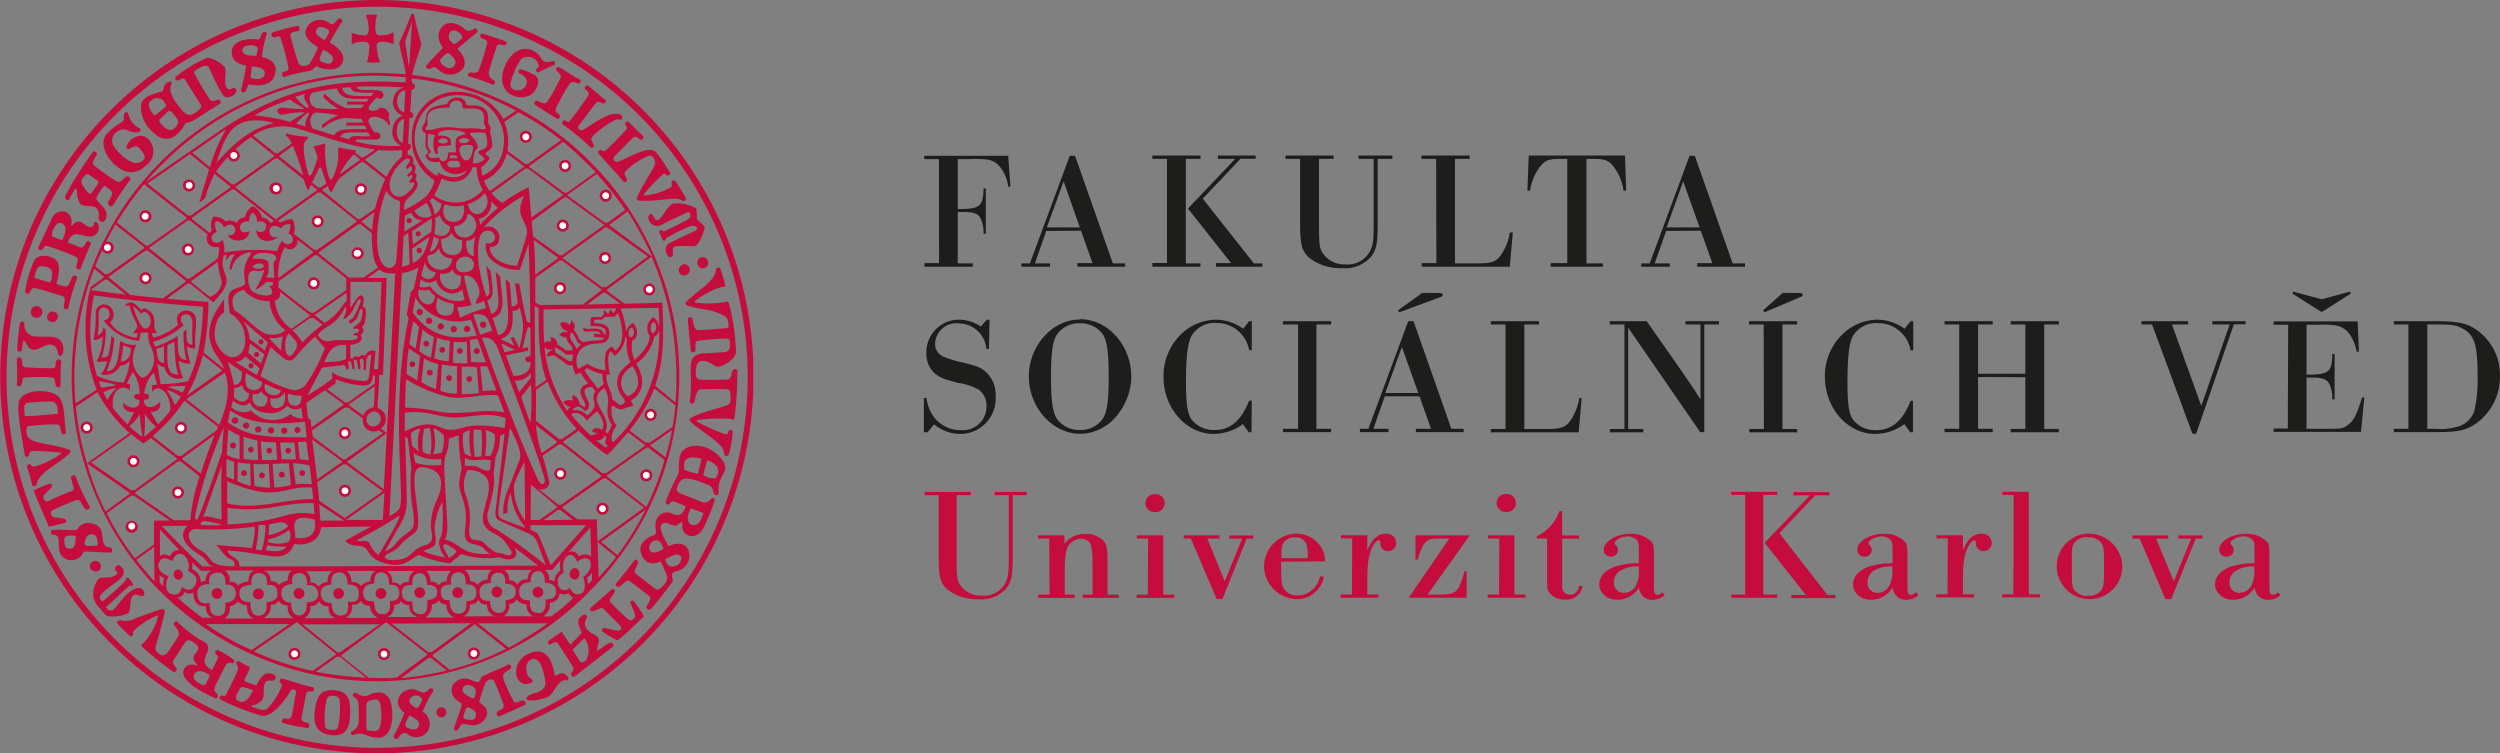 <svg id="Layer_1" data-name="Layer 1" xmlns="http://www.w3.org/2000/svg" xmlns:xlink="http://www.w3.org/1999/xlink" viewBox="0 0 330.59 99.61"><rect x="0" y="0" width="330.59" height="99.61" fill="#808080" stroke="none"/><defs><style>.cls-1{fill:none;}.cls-2{clip-path:url(#clip-path);}.cls-3{fill:#c40d3c;}.cls-4{fill:#fff;}.cls-5{clip-path:url(#clip-path-2);}.cls-6{fill:#1d1d1b;}</style><clipPath id="clip-path" transform="translate(-28.35 -28.73)"><rect class="cls-1" x="28.35" y="28.73" width="99.61" height="99.61"/></clipPath><clipPath id="clip-path-2" transform="translate(-28.35 -28.73)"><rect class="cls-1" width="504.57" height="155.91"/></clipPath></defs><g class="cls-2"><path class="cls-3" d="M78.32,127.62a49,49,0,1,1,48.9-49.12,49,49,0,0,1-48.9,49.12M78,28.73A49.81,49.81,0,1,0,128,78.42,49.79,49.79,0,0,0,78,28.73" transform="translate(-28.35 -28.73)"/><path class="cls-3" d="M76.77,34.31c.21,0,.44.19.4.66a7.27,7.27,0,0,1-.28,2,12,12,0,0,0,1.7,0,9,9,0,0,1-.42-2c-.07-.53.21-.69.46-.72a3.76,3.76,0,0,1,1.77.34V33a3.6,3.6,0,0,1-1.77.4c-.31,0-.54-.12-.6-.46a5.09,5.09,0,0,1,.18-2.22,4.12,4.12,0,0,0-1.48,0,4.92,4.92,0,0,1,.37,2.1c0,.23-.22.6-.48.6a5.91,5.91,0,0,1-1.76-.34v1.51a3.23,3.23,0,0,1,1.91-.3" transform="translate(-28.35 -28.73)"/><path class="cls-4" d="M103.24,58.56a.45.45,0,1,1-.44-.45.45.45,0,0,1,.44.45" transform="translate(-28.35 -28.73)"/><path class="cls-4" d="M48,57.17a.45.45,0,1,1-.45-.45.45.45,0,0,1,.45.45" transform="translate(-28.35 -28.73)"/><path class="cls-3" d="M70.71,36.17a7.74,7.74,0,0,1,.38-.86c.44.26,1.68.73,1.15,1.63-.24.4-.95.13-1.29,0s-.37-.42-.24-.74m-.46-3.68c.23-.37,1.09-.24,1.51.16.17.2.1.36,0,.55l-.46.83c-1.2-.72-1.38-1-1-1.54m-5.66,1.17c.46-.1.68-.34.83.13.45,1.35.67,2.19,1,3.69.16.68-.37.6-.65.72s-.17.78.16.67a20.38,20.38,0,0,1,3.28-.78,1.13,1.13,0,0,0,.71-.5c.18-.21.45,0,.79.11s2.4.65,2.92-.86c.35-1-.71-1.94-1.73-2.52.44-.8,1.25-2.23,1.64-2.75.15-.19-.3-.63-.51-.38s-.31.37-.45.51-.31.34-.81,0a2,2,0,0,0-3,.83c-.27.74.18,1.59,1.4,2.29.19.11.13.26.07.43a19.58,19.58,0,0,1-1,1.89c-.11.2-1.24.63-1.53-.25-.47-1.44-.6-1.9-1-3.44-.14-.53.7-.56,1-.65s.24-.72-.09-.68a26.68,26.68,0,0,0-3.26.87c-.29.11-.16.72.18.63" transform="translate(-28.35 -28.73)"/><path class="cls-3" d="M86.66,36.5a3.62,3.62,0,0,1,.43-.46c.26-.18.5-.41.71-.2.39.36,1.21,1,.5,1.72-.53.4-1.12.08-1.53-.39-.23-.28-.33-.42-.11-.67m1.27-3.58A.83.83,0,0,1,89,33a1,1,0,0,1,.24.2c.24.22.29.51.14.66a5,5,0,0,1-.46.39c-.18.11-.43.48-.7.2l-.32-.3a1,1,0,0,1,0-1.21m-2.71,4.94c.29-.2.51-.49,1.06,0a2.19,2.19,0,0,0,3.34-.11c.4-.57.28-1.58-.76-2.6L91.44,33c.22-.16-.12-.63-.35-.47-.44.25-.89.37-1.17.14-2.61-2.32-4.6.36-3,2.37l-2.13,2.26c-.29.27.17.67.38.52" transform="translate(-28.35 -28.73)"/><path class="cls-3" d="M60.43,35.21c.07-.63,2.09-.69,2,0,0,.31-.15.67-.18.92-.55-.1-1.95.11-1.83-.91m2.94,3.28c-.12.95-1.53.64-1.72.59s-.17-.1-.14-.34.16-1.24.16-1.24c.82.08,1.79.23,1.7,1M60.89,37.4a25.15,25.15,0,0,1-.65,3.17c-.12.43.51.49.65.15a5.55,5.55,0,0,1,.37-.84c1.38.33,3.29.18,3.52-1.63.19-1.55-1.23-1.81-1.79-2a14.55,14.55,0,0,1,.63-3c.09-.3-.41-.45-.62-.1a7.68,7.68,0,0,0-.34.8c-2.47-.26-3.53.54-3.65,1.46s.4,1.75,1.88,2" transform="translate(-28.35 -28.73)"/><path class="cls-3" d="M90.55,38.32c-.33,0-.43.46-.16.53a28.51,28.51,0,0,1,3.09,1.07c.29.1.43-.44.2-.54s-.86-.5-.66-1.24c.33-1.2.59-2,1-3.26.17-.46.65-.19,1-.16s.42-.45.16-.52c-.63-.26-2.33-.82-3-1-.3-.1-.51.38-.15.56.21.14.85.2.74.75-.37,1.32-.64,2.28-1.12,3.54-.16.4-.79.27-1.11.27" transform="translate(-28.35 -28.73)"/><path class="cls-3" d="M96,41.27a2.71,2.71,0,0,0,2.37.09c.79-.36,1.81-2.18.57-2.77a10.52,10.52,0,0,0-1.61-.68.3.3,0,0,0-.23.56c1.76.71.69,2.62-.74,2.13a.69.69,0,0,1-.51-.79,9.85,9.85,0,0,1,1.4-3.26,1.48,1.48,0,0,1,2.31.69c.1.31,0,.38-.23.57s0,.6.25.48a22.61,22.61,0,0,1,2.11-1c.2-.1,0-.57-.28-.49s-1.08.35-1.43-.25c-.79-1.54-3.3-2.33-4.79.75-1.13,2.54.16,3.67.81,4" transform="translate(-28.35 -28.73)"/><path class="cls-3" d="M48.3,42.07a1.13,1.13,0,0,1,1.85.29c.18.23.24.35,0,.55l-.8.69c-.25.21-.48.45-.68.28s-1.07-1.3-.38-1.81M51,43.46a11.55,11.55,0,0,1,.77,1,.61.61,0,0,1,.08.65c-.11.18-.8,1.78-2.3-.12a.38.38,0,0,1,0-.56c.29-.29.63-.59.9-.85s.41-.2.52-.08m-2.1,2.95a2.07,2.07,0,0,0,2.28.47A4.16,4.16,0,0,0,52.87,45a4,4,0,0,0,1.07-.34c.35-.18,2.28-1.49,3.49-2.21.26-.16,0-.64-.28-.55s-.75.34-1,.06a38.2,38.2,0,0,1-2.1-3.54c-.18-.28.23-.43.73-.74s1-.38,1.2,0c.88,1.87,1.73,3.73,2.15,3.88a1.3,1.3,0,0,0,1.4-.6c.24-.47-.16-.73-.46-.55s-.48.19-.69,0c-.56-.77,0-2.06-.3-2.79a4.27,4.27,0,0,0-2.27-1.27,16.86,16.86,0,0,0-4.15,2.47.31.31,0,0,0,.27.55c.28-.11.67-.44.89-.1l2.09,3.32c.19.41-.34.75-.77,1.08-1.06.72-1.69-.31-2.38-1.2-.94-1.27-1-2.09-.78-2.5s0-.5-.24-.45a1.12,1.12,0,0,0-.77,1c-.06.25-.2.33-.53.39-1.14.32-2.41.72-2.45,1.79a4.47,4.47,0,0,0,1.92,3.78" transform="translate(-28.35 -28.73)"/><path class="cls-3" d="M102.45,39.13c-.62,1.18-1,1.95-1.7,3-.37.48-.7.17-1.35-.07-.3-.11-.55.37-.28.54.53.32,1.81,1.19,2.85,1.82.23.17.57-.21.37-.48s-.72-.39-.44-1c.71-1.32,1-2,1.76-3.11.3-.47.86-.17,1.1-.06s.54-.39.3-.5c-.92-.46-1.84-1.09-2.68-1.62-.33-.23-.68.21-.41.45s.72.58.48,1.05" transform="translate(-28.35 -28.73)"/><path class="cls-3" d="M106,41.58c-.91,1.31-1.22,1.76-2.3,3.16-.22.25-.53-.07-.66-.12s-.54.36-.27.56a33.94,33.94,0,0,1,3.65,3c.17.23.58,0,.41-.38s-.52-.69,0-1.17a12.85,12.85,0,0,1,2.78-2c.42-.25.63,0,.85-.08s.29-.43.07-.57c-1.32-.84-3.6,1.08-5,1.88-.45.25-.93-.14-.61-.57.84-1.09,1.32-1.8,2.2-2.89.37-.43.68-.09.92,0s.57-.26.37-.44c-.91-.74-1.29-1.08-2.23-1.84a.29.29,0,0,0-.41.42c.09.16.69.4.27,1" transform="translate(-28.35 -28.73)"/><path class="cls-3" d="M47.69,50.61a2.34,2.34,0,0,0,.43-3.33c-.93-1.15-2.44-.39-2.93.52-.25.48,0,.77.31.59.57-.33.93-.56,1.46.14s.72,1,.28,1.45a1.44,1.44,0,0,1-1.59.12A6.1,6.1,0,0,1,43.37,48a1.37,1.37,0,0,1,.23-1.68c1.38-1.12,1.61.08,3-.1.35,0,.44-.41.23-.52a2.67,2.67,0,0,1-1.51-1.91c-.12-.43-.56-.16-.59.12s.11.71-.3,1a7.54,7.54,0,0,0-1.94,1.49c-.88,1-.44,2.59.8,3.88s2.84,1.8,4.37.34" transform="translate(-28.35 -28.73)"/><path class="cls-3" d="M111.09,45.93a32.84,32.84,0,0,1-2.64,2.67.43.43,0,0,1-.55,0,.3.3,0,0,0-.36.47c1,1.2,2.4,2.61,3.23,3.65.18.25.6,0,.45-.37-.21-.51-.51-.61,0-1.14A10.91,10.91,0,0,1,114,49.37c.75-.32,1.18.73.88,1.29-.88,1.64-1.53,2.51-2.32,4.23-.06.13.11.35.22.36,2.6.19,4.85-.55,5.65-.06.35.31.78,0,.6-.28-.52-.94-.69-1.17-1.31-2.17a.3.3,0,0,0-.56.19c0,.35.16.41-.2.63a8.66,8.66,0,0,1-3.19,1c-.27.05-.36,0-.18-.24a17.43,17.43,0,0,1,2.4-2.5c.22-.2.35-.07.51.08s.6-.14.46-.36c-.67-1-1-1.61-1.78-2.58-.8-1.18-3.54.52-4.93,1.09-.55.22-1.1-.18-.57-.72,1-1,1.36-1.41,2.35-2.37.45-.36.71.06.89.19.33.24.67-.25.41-.48,0,0-1.57-1.49-1.78-1.76a.3.3,0,0,0-.5.32c.13.29.36.39.08.71" transform="translate(-28.35 -28.73)"/><path class="cls-3" d="M39.33,52.23c.16-.22.51-.61.72-.44s1,.69,1.25.86-.13.56-.22.73c0,0-.44.6-.54.75s-.25.3-.4.16a3.4,3.4,0,0,1-.81-1,.83.83,0,0,1,0-1.09M37.54,55a13.59,13.59,0,0,1,.71-1.22c.17-.24.27.09.27.09a3.38,3.38,0,0,0,.4,1.76c.58.61,1.78.13,2.18.63a1.13,1.13,0,0,1,.31,1c-.24.77.75,1.17,1,.26.26-1.14-.68-1.51-1.23-2.34-.15-.16-.12-.22,0-.49s.74-1.14.94-1.41a4.18,4.18,0,0,1,.9.65c.47.49-.25,1.12-.37,1.54s.44.69.62.45a38.83,38.83,0,0,1,2.24-3.33c.28-.38-.26-.69-.56-.46s-.69.9-1.2.57a33.55,33.55,0,0,1-3-2.12c-.38-.3.17-.91.4-1.39.12-.27-.31-.59-.52-.38A51.45,51.45,0,0,0,37,54.59c-.23.39.36.84.59.44" transform="translate(-28.35 -28.73)"/><path class="cls-3" d="M35.37,59.13c.23-.47.55-1.13,1.14-.86,1,.45.24,1.79.05,2.21,0,0-1-.32-1.24-.44s0-.67,0-.91M34,61.68c.19-.27.26-.51.68-.4a33.61,33.61,0,0,1,3.49,1.32c.63.24.51.48.27,1.36-.11.34.51.55.6.27C39.44,63,40.36,61,40.36,61c.12-.24-.42-.55-.59-.26s-.39.83-.78.71l-1.68-.67c.72-2.06,2.14-.46,3.27-.82a1.19,1.19,0,0,0,.77-1.55c-.12-.45-.6-.37-.6-.11a.43.43,0,0,1-.49.46c-.38,0-.79-.5-1.21-.65a.79.79,0,0,0-1,.29c-.12.22-.33.16-.28,0A1.43,1.43,0,0,0,37,56.72a1.51,1.51,0,0,0-1.81.93L33.43,61.4c-.14.32.34.55.56.28" transform="translate(-28.35 -28.73)"/><path class="cls-3" d="M117.43,55.62c-.9.29-1.5,2.12-2.19,2.22-.49.06-.47-1.18-1-.71s.36,2,1.65,1.31,1.68-.81,2.9-1.42c.25-.13.7-.39.85,0s-.28.72-.61.89c-.83.44-1.61.82-2.38,1.18-.27.12-.42.33-.74.12s-.44.15-.37.3a8.59,8.59,0,0,1,.43.94c.08.18.47.11.43-.12s.12-.13.34-.27a20.79,20.79,0,0,1,2.84-1.4c.72-.25,1.45.29.54.67-1.31.61-1.88.86-3.21,1.53-1,.47-.35,2,.12,1.88.65-.18,0-1.08.49-1.36s2.25,0,2.76-.13,1.34-2.24,1.23-2.52-1-.89-1-1.07,0-1.2-.14-1.4a4.79,4.79,0,0,0-2.89-.61" transform="translate(-28.35 -28.73)"/><path class="cls-3" d="M33,65c.26-.88.34-1.22,1.4-1s.87,1,.76,1.63c0,.25-.15.48-.33.41-.76-.2-1-.3-1.77-.5-.18,0-.14-.3-.06-.56m-.71,2.46c.11-.37.34-.68.63-.63,1.6.4,2.14.61,3.64,1.06.56.11.29.88.21,1.42-.09.31.57.52.62.14a28.49,28.49,0,0,1,1.14-3.88c.15-.39-.46-.5-.62-.21-.27.49-.44,1.39-1,1.26s-.59-.15-1.09-.32c.22-1.11,1-3.2-1-3.64-1-.21-1.68,0-2,.64a16.62,16.62,0,0,0-1.15,4c-.05.27.55.36.63.11" transform="translate(-28.35 -28.73)"/><path class="cls-3" d="M121,62.77a.77.77,0,0,0-.39,1,.72.72,0,0,0,1.33-.56.73.73,0,0,0-.94-.44" transform="translate(-28.35 -28.73)"/><path class="cls-3" d="M118.47,63.82a.73.73,0,0,0-.27,1,.74.74,0,0,0,1,.24.75.75,0,0,0,.27-1,.67.67,0,0,0-1-.26" transform="translate(-28.35 -28.73)"/><path class="cls-3" d="M125.12,77.83c0,.37-.06,1.06-.62,1.1,0,0-2.93.06-3.53,0a.6.6,0,0,1-.6-.65c-.06-1,.14-1.72.7-1.8,1.18-.15,1.54.73,2.28.74.54,0,2.36-1,2.33-2a29.83,29.83,0,0,0-.91-6.3c-.08-.25-.17-.33-.49-.27a12.26,12.26,0,0,1-3.69.12c-.55,0-.42-.17-.16-.36a9.87,9.87,0,0,1,2.85-1.57c1.06-.36,1.09,0,.91-.67a19.22,19.22,0,0,0-.57-1.85.3.3,0,0,0-.59.06c0,1.41-2.36,2.73-3.9,4.22-.24.23-.11.45.14.53,2,.67,2.93.36,4.84,1.35.35.18.48.46.55,1,0,.34.22.6-.38.65-1.24.11-2.11.2-3.59.24-.54,0-.58-.72-.79-1.49-.09-.32-.62-.2-.61.08s.42,4.15.42,4.15c0,.31.57.27.6,0,.09-.47-.22-1.26.41-1.33,1.36-.15,2.08-.23,3.56-.28.6,0,.54.18.57.59,0,.22,0,.26,0,.41a.72.72,0,0,1-.62.79l-3,.18c-2.43.3-1.12,2.4-1.66,6.27-.07.51.62.48.67,0s.22-1.46.75-1.53c.37,0,3-.07,3.48,0s.44.41.47.76a3,3,0,0,1,0,.75c-.06.23-.06.45-.39.58-1.64.55-5,1.39-5,1.93s2.8,2.08,4.14,3.49a1.78,1.78,0,0,1,.42,1.07.32.32,0,0,0,.63-.07,13.85,13.85,0,0,0,.5-2.86c0-.38-.51-.33-.59-.08s0,.49-.57.31a24.79,24.79,0,0,1-3.41-1.54c-.28-.2-.26-.26.07-.3a21.32,21.32,0,0,1,4.31-.12c.22,0,.33.45.47-.43a48.13,48.13,0,0,0,.33-5.87c0-.42-.61-.37-.63,0" transform="translate(-28.35 -28.73)"/><path class="cls-3" d="M32.54,69.55a.84.84,0,0,0,.12,1,.77.77,0,1,0,.91-1.23.77.77,0,0,0-1,.19" transform="translate(-28.35 -28.73)"/><path class="cls-3" d="M31.26,75a6.83,6.83,0,0,1,.19-1.28c.41.25.53,1.15,1.29,1.25s1.54-.75,2.33-.67.88.81,1,1.29c0,.25.44.23.52,0a1.76,1.76,0,0,0-.4-2c-.84-.49-1.57-.28-3.11-.36a1.51,1.51,0,0,1-1.5-1.71.31.31,0,0,0-.59-.08A30.42,30.42,0,0,0,30.63,75c0,.28.61.32.63,0" transform="translate(-28.35 -28.73)"/><path class="cls-3" d="M35,70a.7.7,0,0,0-.36.93.75.75,0,0,0,1,.32.78.78,0,0,0,.28-1A.71.71,0,0,0,35,70" transform="translate(-28.35 -28.73)"/><path class="cls-3" d="M31.24,79.49c.12-.54,0-.81.4-.84a24.59,24.59,0,0,1,3.64,0c.38,0,.3.6.45,1.06.08.27.63.33.63,0,0-.74,0-2.44.08-3.11,0-.47-.61-.46-.7,0s.09.82-.53.83c-1,0-2.53-.06-3.53-.14-.53,0-.31-.72-.48-1.09a.32.32,0,0,0-.62.07c0,.59.07,2.3,0,3.27,0,.38.53.34.62,0" transform="translate(-28.35 -28.73)"/><path class="cls-3" d="M31.63,83.76a9.29,9.29,0,0,1-.07-1.11A.58.58,0,0,1,32,82a25.16,25.16,0,0,1,3.23-.17c.38,0,.64.47.67.67a5.76,5.76,0,0,1,.12.93c-1.51.16-3,.31-4.38.33m1.56,9c.34-1.65,2.84-2.59,4.4-4.13.12-.08.08-.38-.1-.44-2-.67-3.9-.79-4.83-1.2a1.28,1.28,0,0,1-.82-1.31c0-.18,0-.55.29-.6a29,29,0,0,1,3.61-.23c.61,0,.51.27.72,1.09.08.34.63.25.59-.08-.27-2.37-.19-3.39-.72-4.37-.8-1.45-5.26-1.5-5.52.54-.19,1.11.29,3.93.82,6.92,0,.25.54.24.57-.06.07-.62.42-.5.57-.51a30.14,30.14,0,0,1,3.36.18c.38,0,.43.11.09.3a11.47,11.47,0,0,1-3.28,1.56c-.22,0-.27.06-.51-.21s-.59.07-.5.33a19.2,19.2,0,0,1,.65,2.33.33.33,0,0,0,.61-.11" transform="translate(-28.35 -28.73)"/><path class="cls-3" d="M36.89,97.33a10,10,0,0,0-1.12-.16.62.62,0,0,1-.65-.4c-.2-.45.18-.57.47-.71.62-.32,2-.86,2.71-1.16s.68.39,1.28,1.11c.2.28.81,0,.61-.34a25.11,25.11,0,0,1-1.82-3.89c-.15-.41-.73-.11-.61.23.25,1.13.59,1.5,0,1.69-1.12.38-2.42,1-2.79,1.19s-.61.24-.8-.13,0-.53.17-.73c.28-.36.7-.66.84-.88a.29.29,0,0,0-.37-.43,18,18,0,0,0-2,.86c.64,1.75,1.3,3.12,2,4.81.9-.21,1.21-.27,2.07-.5.33,0,.32-.51-.09-.56" transform="translate(-28.35 -28.73)"/><path class="cls-3" d="M122.93,92a3.63,3.63,0,0,1-1.58-.4c.08-.44.38-1.5.53-2,1.15.37,2,1.22,1.05,2.41m-2.31-.63a9.63,9.63,0,0,1-1.75-.51c-.39-1.78.91-1.85,2.22-1.47a18,18,0,0,1-.47,2m-.91,4.55,1.65.62c-.62,2.71-3,1.66-1.65-.62m-3.6,5.35c-.87.51-1.61.76-1.88.11a1,1,0,0,1,.7-1.2c.34-.09.75-.07,1.18,1.09m2.33,1.19a1.12,1.12,0,0,1-.86,1.11c-.8.23-1.07-.26-1.29-.92.51-.19,1.82-1.16,2.15-.19m5.42-12.92c-1.11-1.64-3.46-2.42-4.87-1.52-1.28.7-.64,2.86-1,3.49A24.18,24.18,0,0,0,116.42,95a.29.29,0,0,0,.5.3.48.48,0,0,1,.65-.22c.44.17.93.39,1.47.59-.46,1.33-1.08,1.32-1.92.93s-2.38.17-2.05,2.18c.12.7-.27.73-.59.85s-2.17,1-1.14,2.78c.52.9,1.35,1,2.35.56a12.73,12.73,0,0,1,.88,2,1.18,1.18,0,0,1-.35,1c-.26.3-.77.91-1.16.67l-2.59-2c-.47-.33,0-.7.24-1.45.09-.32-.3-.64-.5-.35-.9,1.21-1.36,1.82-2.37,3-.27.32.21.62.45.45.83-.56.88-1.09,1.47-.6l2.39,1.8c.45.32,0,.92-.27,1.37a.34.34,0,0,0,.61.32c1-1.12,1.92-2.36,2.82-3.55a3.38,3.38,0,0,0-.09-.72c-.09-.58.45-.58.94-.76a2.08,2.08,0,0,0,1.21-2.71c-.47-1.06-1.77-.91-2.62-.48-.42-.83-1.45-2.37-.84-2.93s1.49.64,2.18,0c.43-.36.52-.36.48.23a1.25,1.25,0,0,0,.86,1.29c.7.22,1.51-.05,2.06-1.24a26.41,26.41,0,0,0,1.34-3.3c.14-.4-.26-.6-.54-.22a.91.91,0,0,1-1.09.33c-1.34-.53-1.66-.62-3-1.19-.37-.21-.48-.51-.12-1.2s.77-1.06,2.81-.31,1.54.76,1.86,1.53c.16.39.67.33.63-.12-.2-2.35,1.65-2.59.49-4.29" transform="translate(-28.35 -28.73)"/><path class="cls-3" d="M40.57,100.92c-.84,0-1.11,0-1-.49s.23-1,.82-1.05.79.43.88,1-.14.51-.68.53m-3.23.36c-.41,0-.58-.75-.48-1.34,0-.3.5-.48,1.51-.34-.11.76.07,1.78-1,1.68m5.53-.16c-1.79-.05-.14-2.71-2.37-3.14a1.62,1.62,0,0,0-2,.82c-1.07.09-2.06-.07-3.07,0-.23,0-.37,0-.39.23s.11.45.35.44c1.48,0-.26,2.63,1.9,3.3a1.78,1.78,0,0,0,2.08-1.09c1.31,0,2.36.13,3.55.13.36,0,.26-.66-.1-.68" transform="translate(-28.35 -28.73)"/><path class="cls-3" d="M41.3,104.26a.68.68,0,0,0,.33-.91.72.72,0,0,0-1-.37.75.75,0,0,0-.33.92.84.84,0,0,0,1,.36" transform="translate(-28.35 -28.73)"/><path class="cls-3" d="M45.74,107.91c.14-.84,1-.45,1.23-.38s.69,0,.34-.7c-.21-.38-.69-.45-1.21-.2-1.26.61-2.14,2.17-2.72,2.67a.57.57,0,0,1-.87-.1c-.24-.28,0-.31.15-.44,1-.85,1.69-1.64,2.71-2.48.1-.06.17-.14.24-.1a.22.22,0,0,0,.28-.33c-.08-.11-.29-.36-.43-.58s-.51-.12-.47,0,0,.24-.14.33c-.87.9-1.71,1.61-2.69,2.46-.22.18-.25.28-.43.06a.56.56,0,0,1,0-.79c.94-1,1.84-1.36,2.77-2.34a.93.93,0,0,0-.12-1.3c-.59-.64-1,.32-.72.52s.36.25.1.47c-.75.66-1.86.27-2.32.53a3.23,3.23,0,0,0-.73,2.54,3.11,3.11,0,0,0,.91,1.48c.43.51.7,1,1.19,1a4.83,4.83,0,0,0,2.54-.44c.24-.28.15-.91.35-2" transform="translate(-28.35 -28.73)"/><path class="cls-3" d="M55.51,119.21c-.08.15-.42.11-.6,0s-1.4-.64-.8-1.4,1.62,0,2,.22c-.28.59-.3.69-.57,1.18m1.17.43,1.45-2.89a.67.67,0,0,1,.86-.33c.23.12.43-.32.23-.46a12.13,12.13,0,0,0-1.93-1.19c-.38-.26-.68.2-.44.43s.38.45.2.76l-.7,1.38c-2.09-1.11-.06-2.28-.6-3.33-.33-.53-.86-.47-2-1.39a16.07,16.07,0,0,1-2-1.68c-.22-.23-.58.25-.4.47s.87.89.53,1.47-.76,1.2-1.13,1.75-.76,1.1-1.48.48c-.51-.44-.44-.54-.24-1.3.28-1,.66-2.25,1.09-4.23,0-.18-.22-.38-.41-.32-1.69.58-3.1,1.07-3.65,1.31a2.42,2.42,0,0,1-1.75.19c-.28-.12-.67.22-.42.48.61.67,1.12,1.1,1.57,1.56.19.19.56-.08.46-.29s.12-.39.25-.52a9.74,9.74,0,0,1,2.8-1.8c.24-.12.32-.1.2.21a7.91,7.91,0,0,1-2.21,3.7,38.3,38.3,0,0,0,4.27,3.47c.24.16.6-.25.41-.51s-.59-.64-.39-1l1.54-2.37c.31-.48.75-.3,1.25.06,1.52,1.1-1,1.38.22,2.72.25.28.09.35-.14.21a1.19,1.19,0,0,0-1.34.33c-1.33,1.79,3.48,3.77,4,4.07.22.12.47-.4.29-.57s-.5-.36-.34-.84" transform="translate(-28.35 -28.73)"/><path class="cls-3" d="M111.77,108.55c.07.34.22.47.45,1.13.16.49.24.54-.07.86s-.54.28-1.07-.2c-.84-.83-1.13-1-2-2-.28-.28.26-.8.49-1.18s-.06-.73-.43-.41c-1,.92-1.71,1.53-2.68,2.33-.23.21,0,.58.35.45.94-.25,1-.58,1.36-.26l1.88,1.89c.45.47.62.63.34.85s-.51.11-1,0l-1.15-.25c-.15,0-.47.31-.17.51a16.93,16.93,0,0,0,1.9,1.16c1.38-1,2.21-2,3.55-3.19a19.62,19.62,0,0,0-1.35-2,.27.27,0,0,0-.47.23" transform="translate(-28.35 -28.73)"/><path class="cls-3" d="M106,115.77c-.18.41-.71.77-1,.35l-.93-1.48,1.55-1.52a2.65,2.65,0,0,1,.36,2.65m2.86-2c-.62.39-1,.75-1.51,1-.09-.59.43-1.28.11-1.74s-2.32-.87-1.58-2.47c.27-.46-.06-.78-.58-.4-.86.63-.32,1.42,0,2.25-.35.4-1,1.07-1.52,1.57-.35-.57-.77-1.14-1.13-1.71-.45.3-1.56,1.06-1.74,1.21s-.08.6.24.46.73-.48,1-.12c.84,1.23,1.23,1.91,2,3.13.16.26,0,.48-.2.71s.14.69.4.52,5.07-3.94,5.07-3.94c.28-.22-.17-.68-.47-.49" transform="translate(-28.35 -28.73)"/><path class="cls-3" d="M59.92,121.44c-.65-.27-.36-.77.21-1.73.07-.13.31-.15.59-.07l1.1.35c-.27.45-.81,1.93-1.9,1.45m9.72-1.84c-1.49-.38-2.34-.64-3.81-1.11-.39-.18-.66.35-.42.52a.38.38,0,0,1,.17.51,8.91,8.91,0,0,1-1.8,2.84c-.47.52-1.28.08-2-.12-.22-.06-.18-.2,0-.25A2,2,0,0,0,63,121.3c.45-.58,0-1.84.5-2.4.35-.4,1.12.12,1.3-.46.12-.41-.36-.57-.55-.63-1.17-.34-1.67,1-2,1.56l-1.16-.4c-.33-.13-.52-.18-.3-.62a5.93,5.93,0,0,0,.62-1.41A11.74,11.74,0,0,1,60,116.2a.26.26,0,0,0-.38.34.86.86,0,0,1,.13.93c-.44,1-1.2,2.5-1.45,3s-.27.26-.61.24-.39.41-.16.54a31.09,31.09,0,0,0,5.37,2.11c1.24.31,2.89-1.6,3.92-3.33.18-.3.76,0,.7.18-.26,1.34-.31,1.82-.59,3.13-.12.52-.44.46-1,.39-.29,0-.42.54-.14.62A22.81,22.81,0,0,0,69,125c.28,0,.41-.52.11-.63-.69-.24-1-.25-.86-.91s.58-2.92.58-2.92c.12-.52.43-.36.72-.35s.49-.5.13-.61" transform="translate(-28.35 -28.73)"/><path class="cls-3" d="M91.25,120.4c-.07.55-.25.8-.56.62-.84-.48-1.36-.68-1.08-1.37s1.86-.27,1.64.75m0,3.1c-.16.54-.66.44-1.08.38-.63-.08-.6-.21-.44-.76.24-.79.35-1,.76-.77.57.29.94.54.76,1.15m6.08-2.12c-.75.21-.87.52-1.16-.11A21,21,0,0,1,95,118.7c-.37-1,.26-1.08.73-1.43s.09-.84-.31-.6c-.71.42-1.91.81-2.68,1.22-.48.21-.73.27-.88.71s-.4.41-1.34,0a1.81,1.81,0,0,0-2.36.88c-.31,1,.18,1.7,1.29,2.3-.23,1-.77,2.28-1.05,3.23-.09.35.39.49.57.14.38-.76.47-.77,1.31-.59a2,2,0,0,0,2.44-1.17c.23-.91-.35-1.33-1-1.81a23.26,23.26,0,0,1,.75-2.36c.19-.61,1-.93,1.28-.32.52,1.15.67,1.66,1.11,2.77.35.86-.44.91-.72,1.15s0,.81.35.59c1.26-.53,2.72-1.23,3.15-1.39s.16-.78-.31-.65" transform="translate(-28.35 -28.73)"/><path class="cls-3" d="M73.08,124.72c-.08.47-.38.56-.92.52s-.79-.12-.83-.63a10.4,10.4,0,0,1,.2-3.28c.09-.48.33-.59.91-.59s.81.26.84.74a12,12,0,0,1-.2,3.24M72.62,120c-2.11-.15-2.36,1.09-2.63,2.6-.14,1.12-.25,3,2,3.32s2.61-1.12,2.67-2.88c0-1.14.08-2.88-2-3" transform="translate(-28.35 -28.73)"/><path class="cls-3" d="M84.07,121.57c-.23.33-.43,1-.84.71s-.93-.59-.66-1.16a.88.88,0,0,1,1.3-.24c.29.21.41.3.2.69m-.34,3.14c-.18.63-1,.53-1.55.23s.17-1.31.32-1.6c1,.5,1.39.83,1.23,1.37m1.38-4.9c-.54.55-.53.66-1.39.29a1.94,1.94,0,0,0-2.48.57c-.54.93-.25,1.6.57,2.32a18.77,18.77,0,0,1-1.38,3,.35.35,0,0,0,.61.32c.24-.44.61-.86,1.17-.55a1.82,1.82,0,0,0,2.72-.38,1.87,1.87,0,0,0-.69-2.55,14.8,14.8,0,0,1,1.34-2.61c.27-.33-.26-.62-.47-.37" transform="translate(-28.35 -28.73)"/><path class="cls-3" d="M77.31,125.36c-.35,0-.54,0-.52-.75,0-1.18,0-1.46,0-2.44,0-.56.18-.72.6-.83.84-.2,1.35-.43,1.38,2s-.87,2.09-1.47,2m0-4.79c-.55.25-.83.43-1.87-.19-.25-.17-.63.31-.29.53a1.1,1.1,0,0,1,.62,1.07,17.16,17.16,0,0,1,0,2.38,1.41,1.41,0,0,1-.85,1.07c-.31.18-.14.64.28.48a2,2,0,0,1,1.62.06c2.49,1,3.44-.36,3.41-2.83,0-2.89-1.59-3.17-2.9-2.57" transform="translate(-28.35 -28.73)"/><path class="cls-3" d="M86.45,122.33a.66.66,0,0,0,.47,1.23.69.69,0,0,0,.41-.86.64.64,0,0,0-.88-.37" transform="translate(-28.35 -28.73)"/><path class="cls-3" d="M103.1,117.89a.74.74,0,0,0-.85,0c-.28.17-.54.22-.58,0-.26-1.7-1.08-3.84-3.48-2.69s-1.84,4.31,0,3.95c1-.21.51-.6.13-.88s-.74-2,.37-2.36,1.5,1.59,1.68,2.4.19,1.27-.46,1.72-.76.2-1.5.59c-.54.28-.58.67-.11.74a6.29,6.29,0,0,0,2.48-.45c.94-.52,1.33-2.46,2.5-2.2.21,0,.47-.38-.17-.74" transform="translate(-28.35 -28.73)"/><path class="cls-3" d="M115,79.74c.8-2.7,1.25-4.13.93-11-.78.06-3.83.13-5,.15l-2.3-1.69a.42.42,0,0,0,0-.18l5.88-4.34a40.16,40.16,0,0,1,3.28,15.81,32.7,32.7,0,0,1-.13,3.48Zm2.28,5.44-3.06,2.12a.46.46,0,0,0-.44,0l-2.19-1.65a20.26,20.26,0,0,0,3.28-5.55l2.79,2.21a26.63,26.63,0,0,1-.38,2.89m-.93,4-2-1.52V87.6l2.86-2a33.63,33.63,0,0,1-.85,3.6m-2.52,6.59-5.24-4.08,0-.12,5.23-3.66s.21,0,.26,0l2.13,1.62a35.32,35.32,0,0,1-2.41,6.25M110,102.14l-2.16-1.76,5.88-4.25a37.74,37.74,0,0,1-3.72,6m-2.49,3-.14-4.73,2.45,2c-.78,1-1.45,1.77-2.31,2.7m-.24-7.69-2.58,0-1.94-1.48a.43.43,0,0,0,0-.17l5.43-3.8a.38.38,0,0,0,.25,0l5.08,3.91-6.15,4.46ZM106.09,106a2.28,2.28,0,0,0-.11-.91,1.81,1.81,0,0,0,.65-.64v1Zm-1,1.25c-.88.35-1.23-.53-1.42-.8a.87.87,0,0,1-1.54-.47c-.18-1,.34-1.23.75-1.55-.1-.69-.19-1.67.51-2.17s1.15.39,1.29.8c.64-.7,1.71-.68,1.8.13a2,2,0,0,1-1,1.81c.12.45.53,1.89-.35,2.25m-4,3h-1a1.73,1.73,0,0,0,.91-1.82,1.3,1.3,0,0,0,1.3-1.25,1.2,1.2,0,0,0,1.19,0,2,2,0,0,0,.63.62,24.21,24.21,0,0,1-3,2.48m-5.54,4.08-4.07-3.2,9.22,0a50.44,50.44,0,0,1-5.15,3.22m-7.79,2.93-2.27-1.82a.27.27,0,0,0,0-.15l5.57-4.07,4.13,3.26a37.22,37.22,0,0,1-7.44,2.78m-6.42,1.1,3.65-2.7a.35.35,0,0,0,.28,0l2.08,1.7a44.66,44.66,0,0,1-6,1m-4.14.08-3.78-3a.24.24,0,0,0,0-.13L79.4,111l5.44,4.22a.49.49,0,0,0,0,.11l-4.06,3a24.65,24.65,0,0,1-3.53,0m-7.15-.78,2.84-2a.39.39,0,0,0,.34,0l3.45,2.79a45.09,45.09,0,0,1-6.63-.79m-8.18-2.69L67.6,111l5.16,4.19a.28.28,0,0,0,0,.1l-3.07,2.16a38,38,0,0,1-7.77-2.58m-6.38-3.62h11.1l-5,3.44a31.57,31.57,0,0,1-6.06-3.45m-3.76-3.49a1,1,0,0,0,.91-.75,1.08,1.08,0,0,0,1.19.08c0,.77.28,2,1.66,1.78-.06,1.07.56,1.5.91,1.56H55.13c-.77-.45-3.34-2.68-3.34-2.68m-1.11-2.75c-.4-.25-1.59-.7-1.37-1.68.41-1.32,1.5-.51,1.85-.39.38-1.13,1.05-1.1,1.53-.74a1.83,1.83,0,0,1,.51,2.05c.44.22,1.52.71,1,1.79-.59,1.24-1.6.46-1.8.34-.12.36-.28,1.34-1.54.88-.85-.48-.48-1.94-.22-2.25m-.7,1.27-.48-.52v-.94a1.19,1.19,0,0,0,.59.36,2.85,2.85,0,0,0-.1,1.1m2.11-4.79a1.15,1.15,0,0,0-1.2.81c-.54-.23-1-.36-1.36,0l0-3.52Zm-5.68,1.29,2.35-1.71.05,4.56c-.79-.86-1.71-1.92-2.4-2.85M42.48,96.6l3.22-2.34a1.05,1.05,0,0,0,.35,0l4.76,3.31-2.1,0,0,3.15-2.52,1.84a35.34,35.34,0,0,1-3.74-6M39.87,90l5.65,3.92,0,.1-3.21,2.34A33,33,0,0,1,39.87,90m-1.48-7.52,2.86-1.9A18.76,18.76,0,0,0,45.48,86l-5.63,4a37.36,37.36,0,0,1-1.46-7.47M40.8,64.26l1.25,1a.22.22,0,0,0,0,.18L40.3,66.72a23,23,0,0,0,.82,13.54l-2.77,1.81A40.79,40.79,0,0,1,40.8,64.26m2.81-5.84,3.82,3v.13l-4.86,3.46a.35.35,0,0,0-.31,0l-1.32-1.08a41.37,41.37,0,0,1,2.68-5.52m3.77-5.34,5.67,4.47v.07l-5.11,3.61a.47.47,0,0,0-.3,0l-3.85-3.07a42.37,42.37,0,0,1,3.6-5.07m2.4-2.61A39.36,39.36,0,0,1,77.92,38.74c1.36,0,4.08.2,4.08.2,0,.21,0,.46,0,.68-9.31-.43-15.4.39-24.22,6.15l-10.14,7c.7-.82,1.41-1.57,2.18-2.34M82.83,31.59l-.39,6.08-.52-3.43Zm13.8,11.74-1.72,1.14a6.9,6.9,0,0,0-6.21-3.6,5.88,5.88,0,0,0-5.89,5.87,6.42,6.42,0,0,0,3,5.84,4.85,4.85,0,0,1-1,2,11.39,11.39,0,0,1-3,1.9A2.15,2.15,0,0,1,82,55.27c.76-.83,2.18-1.85,1.28-2.85.21-.39.24-.68-.13-.9a.86.86,0,0,0-.21-1.21c.26-.92-.39-1.13-.67-1.07l0-.68a.4.4,0,0,0,.41-.43c0-.29-.16-.36-.36-.36l.17-3.44A.38.38,0,0,0,83,44c0-.33-.17-.44-.39-.44l.16-3c.24,0,.42-.06.44-.4a.37.37,0,0,0-.4-.42c0-.2,0-.63,0-.64a38.43,38.43,0,0,1,13.81,4.27m5.93,3.88-4.44,3.2a.34.34,0,0,0-.26,0l-2.4-1.77a7,7,0,0,0-.41-3.83l1.87-1.27a36,36,0,0,1,5.64,3.68m3.5,3.15c.36.35.73.72,1.07,1.09l-3.82,2.73a.38.38,0,0,0-.3,0l-4.68-3.43v-.1l4.49-3.21a40.42,40.42,0,0,1,3.24,2.93m5,6.06c-.38.26-2.4,1.74-2.4,1.73a.26.26,0,0,0-.28,0l-5-3.63v-.08l3.89-2.77a40,40,0,0,1,3.74,4.74M108,66.73l-5.22-3.84V62.8l5.59-4a.41.41,0,0,0,.29,0L114,62.65l-5.51,4.06a.54.54,0,0,0-.43,0M106,69l2.13-1.58a.3.3,0,0,0,.26,0l2,1.47Zm9.47,2.8a1.89,1.89,0,0,0-.72-1.13,1.77,1.77,0,0,0-.49,2.49c0,.7-.32,1.65-2,3.15a4.11,4.11,0,0,1-.28-2.55c1-.49.6-1.83.07-2.33a1.78,1.78,0,0,0-.91,1.21,10.21,10.21,0,0,0-.72-3.12l5-.08a20.67,20.67,0,0,1,.11,2.36m-1.12.24c0-.41.21-.73.37-.71s.37.34.34.75-.29.73-.45.72-.28-.35-.26-.76m-5,15.18c-.46-.48,0-1.6.47-2.21a3.07,3.07,0,0,1-.59-2.63c.45.07.73.7,1.6.4a4.33,4.33,0,0,1,1.2-.38,1.62,1.62,0,0,0-.34-.68c2.49-1.5,1.3-4,.72-4.9a5.76,5.76,0,0,0,2.4-3.59s.43,0,.64-.87a19.38,19.38,0,0,1-6.1,14.86m-6.54,0v-.14l2-1.39a25.48,25.48,0,0,0,3.76,3.21c1-.91,2.76-3,2.76-3l2.21,1.66v.15l-5.15,3.62a.39.39,0,0,0-.41,0s-3.43-2.7-5.23-4.1m-.63,8.25s-2.62-2.12-2.82-2.26a1,1,0,0,0,1.64-.64,31.8,31.8,0,0,0-.91-3.58l2.19-1.53a.33.33,0,0,0,.32,0l5.26,4.15,0,.12-5.36,3.78a.45.45,0,0,0-.34,0m-1.94,2,1.94-1.38a.4.4,0,0,0,.24,0l1.7,1.32Zm-4.6,11.06a1.12,1.12,0,0,0,1.07-.61,1.38,1.38,0,0,0,1.28.65,1.63,1.63,0,0,0,.86,1.6H94.94a1.52,1.52,0,0,0,.72-1.64m-2.55-.37c-.87-.05-1.34-.14-1.34-1.17s.83-1.21,1.47-1.19c0-.62.08-1.39,1-1.39s.93.86.93,1.47c.61,0,1.39.17,1.38,1s-.42,1.06-1.33,1.16c0,.51.21,1.74-.92,1.69s-1.1-1.17-1.15-1.62m-3.49,2.08a1.52,1.52,0,0,0,.82-1.57,1.21,1.21,0,0,0,1.14-.62,1,1,0,0,0,1.13.59,1.57,1.57,0,0,0,1,1.57Zm1,.9L85.38,115a.33.33,0,0,0-.37,0l-4.89-3.81Zm-10.2-2.43c.48,0,.72-.14.92-.5a1,1,0,0,0,1.11.5,1.42,1.42,0,0,0,1.1,1.61l-4,0a1.58,1.58,0,0,0,.89-1.65m-2.66-.43c-.47,0-1.39.14-1.45-1.06s1.1-1.24,1.45-1.29c0-.39,0-1.56,1-1.48s.93,1.18,1,1.63c.52,0,1.27,0,1.33,1,.07,1.14-.78,1.15-1.25,1.19,0,.39.26,1.66-.92,1.72s-1.09-1.24-1.18-1.67m.79,3L73.29,115a.45.45,0,0,0-.33,0l-4.57-3.71Zm-11.72-2.9a1.1,1.1,0,0,1-1.31-1.21c0-1.17,1.12-1.16,1.43-1.19,0-.3-.25-1.39.88-1.46s1.1,1.23,1.09,1.61a1.17,1.17,0,0,1,1.47,1.08c0,1.13-1.15,1.16-1.51,1.17,0,.68,0,1.66-1,1.72s-1.07-1.27-1.09-1.72m-2.66.33a1.14,1.14,0,0,0,1.06-.56,1.09,1.09,0,0,0,1.14.62c0,1,.33,1.56.94,1.7H63.13a1.57,1.57,0,0,0,1-1.76m-2.71-.37c-.54,0-1.37,0-1.41-1.12s1.23-1.11,1.58-1.14c0-.51-.11-1.63,1.06-1.56s1,1.25,1,1.55c.47,0,1.29-.08,1.4,1s-.91,1.27-1.46,1.27c0,.5.2,1.67-.93,1.8s-1.18-1.1-1.2-1.77m-2.73.53a1.42,1.42,0,0,0,1.06-.64,1.67,1.67,0,0,0,1.21.5c0,.65.1,1.47.89,1.76H58.06a1.59,1.59,0,0,0,.65-1.63M56,106c0-.59-.13-1.46,1.07-1.55s1.06,1.18,1.1,1.61a1.1,1.1,0,0,1,1.36,1.11c.05,1-.87,1.23-1.38,1.25,0,.46.19,1.79-1,1.75s-1-1.22-1.1-1.7c-.21,0-1.68.4-1.6-1.38,0-.83.86-1.17,1.59-1.09m-2.25-2.87,1.13,1.07,1.39,0a1.33,1.33,0,0,0-.75,1.32,3.69,3.69,0,0,0-.66.18A1.81,1.81,0,0,0,53.74,104a2.07,2.07,0,0,0,0-.92m-.61-4.83c-1.34,1.41-.13,2.79,1.65,3.88,1.09.66.8,1.26,1.77,1.5H55.12c-2-1.79-5.37-5.35-5.37-5.35Zm-6.91-4.4,5.69-4.12a.67.67,0,0,0,.32,0l2.52,2a23.88,23.88,0,0,0-1.23,5.79H51.32L46.24,94Zm-.49-7.7a19,19,0,0,0,1.57,1.22,11,11,0,0,0,1-.72l3.43,2.69v.14l-5.63,4.1a.42.42,0,0,0-.39,0l-5.31-3.68Zm-.22-5.73c0-.33,0-.56.06-.88l-.47-.1.81-1.52a4.83,4.83,0,0,1,.9,2.89c-.4,0-.74.1-.72.43s.48.32.69.38c.11,1.56-1.64,1-2.11.36-.29.92.79,1.31,1.4,1.25-.28.61-.84,1.64-.84,1.64a26.65,26.65,0,0,1-1.94-2.19c-.36-2.93,1.84-3.07,2.22-2.26M43.82,80a4.19,4.19,0,0,0-1.23,1.62,7.11,7.11,0,0,1-.57-1,5.14,5.14,0,0,1,1.8-.59m-.2-.32L41.77,80a4,4,0,0,1-.35-.86,11.73,11.73,0,0,1,2.2.48M40.77,67.79c4.63.63,9.73,1.16,14.44,1.49-.18,4.07-.6,7-2,9.85a16,16,0,0,1-3.62.39l-.45-2.75a1.5,1.5,0,0,0,.94.51,1.89,1.89,0,0,0,2.49,1.42A6.43,6.43,0,0,1,52,76.41a2.11,2.11,0,0,0,1.54.38,10.09,10.09,0,0,1-.47-2.27,1.51,1.51,0,0,0,1.13.27c-.16-1.57.14-2.42.05-3.92A1.2,1.2,0,0,0,53.1,69.8a1.22,1.22,0,0,0-1.34.93,1.69,1.69,0,0,0,.15.94,8.13,8.13,0,0,1-3.25,1.71,1,1,0,0,1-.21-.6l.68,0c-.11-.18-.28-.45-.37-.64,0-1.43.09-1.94-1.17-2.61-.19-.1-.31,0-.59.19-.42-.51-1.45-1.71-2.15-.47a1.18,1.18,0,0,1,.65-.09c.17,1.19,1.06,2.44,1,2.73a2.06,2.06,0,0,1-.61.89c.2,0,.66,0,.66,0a2.89,2.89,0,0,1-.15.6c-.7,0-2.95-.76-3.47-2.06a1.23,1.23,0,0,0,.44-1A1.34,1.34,0,0,0,42.28,69,1.1,1.1,0,0,0,41,70a16.49,16.49,0,0,1-.28,3.67,1.47,1.47,0,0,0,1.2-.45,6.91,6.91,0,0,1-.81,3.33,4.92,4.92,0,0,0,1.39-.07,3.59,3.59,0,0,1-.81,1.73,2.18,2.18,0,0,0,2.56-1.13,1.64,1.64,0,0,0,1.25-.64,7.87,7.87,0,0,1-.8,2.87,8.78,8.78,0,0,1-3.53-.9,21,21,0,0,1-.38-10.62M45,67.7s-3.17-.4-4.67-.62l1.9-1.38a.51.51,0,0,0,.3,0Zm7.9-1.84V66l-3,2.18c-1.5-.13-3.23-.31-4.34-.46l-2.83-2.31v-.09l4.85-3.46a.5.5,0,0,0,.32,0Zm.3-8a.37.37,0,0,0,.25,0l2.36,1.87a1.15,1.15,0,0,0,1.45,1.6,3.22,3.22,0,0,1-.15,1.6l-3.71,2.66a.55.55,0,0,0-.29,0l-5-4v-.12ZM56,51.15c-.52,1.79-.9,2.91-1.3,4.43l.77-.67a19.65,19.65,0,0,1,1.24-3.2l2.13,1.7v.09l-5.27,3.75a.36.36,0,0,0-.36,0L47.85,53l5.63-3.9Zm.12-.3-2.34-1.92,4.47-3.12a22.42,22.42,0,0,0-2.13,5M64.61,45c-2.55.57-4.88,2.07-7.65,5.29,1.16-3.32,1.92-6.76,7.65-5.29m4-1.84a21,21,0,0,1-2.86-.21c-.49,0-.74.25-.73.49a.59.59,0,0,0,.72.44,14.91,14.91,0,0,1,2.88-.31c.12.13-1.47.87-1.88,1.28A25.11,25.11,0,0,0,62,44a24.14,24.14,0,0,1,4.76-2.13c.22.46,1.93,1.14,1.82,1.29m.26,2.32-1.32-.4c.52-.57,1.46-1.55,1.66-1.43s-.78,1.36-.34,1.83m9.06,3.07-1.49,1a.29.29,0,0,0-.27,0l-.8-.63c.16-.19.07-.32-.1-.34a12.77,12.77,0,0,1-1.9-.33s-.32-.17-.28.32a6.84,6.84,0,0,1-.72,3.66c-.15.35-.37.32-.48-.05a11.58,11.58,0,0,1-.5-4.19s.06-.37-.29-.23a7.57,7.57,0,0,1-1.25.31,14.33,14.33,0,0,1,.53,1.55,15.63,15.63,0,0,1-.77,2.09c-.16.32-.38.34-.47,0-1-3.8-.51-4.31-.19-4.53s.2-.4-.06-.38a10.33,10.33,0,0,1-2.47-.38c-.28-.1-.38.15-.16.3a2,2,0,0,1,.69,1L65.11,49a.41.41,0,0,0-.34,0l-2.95-2.34a6.94,6.94,0,0,1,6.07-.88c5.64,1.77,6.87,2.23,10,2.71m-.75-6.72-.32.4H74.22v.39h2.29l-.38.47s-.78,0-2,0a8,8,0,0,1-2.85-1.92l-.23.4a7.23,7.23,0,0,0,2.07,1.62,17.14,17.14,0,0,1-2.8-.09A1.23,1.23,0,0,1,69.62,41a30.57,30.57,0,0,1,3.26-.57c.61,1.59,1.74,1.33,4.29,1.38m.61-.81-.34.43c-2.06,0-3.63.16-3.85-1.09l1.13-.08c.16.68.59.74,3.06.74m-3.09,5.24H77l.33.52c-2.17,0-2.49-.18-2.83.39l-1.18-.33c.27-.44.68-.56,1.34-.58m-3.63-.55a5.53,5.53,0,0,1,3-1.37c.64.08,2.1.12,2.1.12l.26.5H74.15v.4h2.45l.24.48c-2.5,0-3.71-.17-4.29.79-.68-.17-1.69-.52-2.86-.89-.54-.77-.39-2.15.66-2.1a15.36,15.36,0,0,1,2.71.38,7,7,0,0,0-2.17,1.29Zm9.26-3.6A1.92,1.92,0,0,0,81.58,44a2.18,2.18,0,0,0-1.34,1.93A1.94,1.94,0,0,0,81.41,48a19.83,19.83,0,0,1-6.1-.56c.11-.26.32-.31,1.18-.26l.88,0c.62,0,1,.08,1.24-.24s-.17-.87-.7-.68a4.59,4.59,0,0,1-.68-1.08c-.44-.69.15-1,.5-1a2.29,2.29,0,0,1,2.07,1.15c.25-.24.09-.42,0-.8-.18-.58.27-.4-.19-1.08A.86.86,0,0,0,79,43c-.75-.12-.39.3-1.19.37-.64.07-.91-.24-.53-.76a10.55,10.55,0,0,1,.88-1,.51.51,0,0,0,.9-.28c0-.53-.49-.65-1.11-.69s-1,0-1.3,0c-.93,0-1.08-.21-1.09-.44a57.67,57.67,0,0,1,6.21.1,1.83,1.83,0,0,0-1.42,1.82m1.44,1.45c-1.3-.28-1.23-2.79.16-2.9Zm0,.88-.19,3.21c-1-.36-1.14-2.9.19-3.21m2.41,13.43-2.39,1.5.08-2.12.83-.43a1.6,1.6,0,0,0,1.48,1.05m1.21-.64a1.51,1.51,0,0,1-2.26-.7c.52-.29,1.27-.78,1.61-1a4.86,4.86,0,0,1,.65,1.68m1.28-1.58a1.52,1.52,0,0,1-.88,1.44,4.66,4.66,0,0,0-.65-1.81l.38-.37a5.08,5.08,0,0,0,1.15.74m.09-3.28c2.62,1.18,3.8-.63,4.06-1.52l.55,0a5.85,5.85,0,0,0,.8,3,4.68,4.68,0,0,1-6.42.72,19.33,19.33,0,0,0,1-2.23m2.39-3.44c-.12-.54-.09-1,.89-1,.62,0,.94,0,.85.58-.18.74-.23,1-.52,1.33-.48.36-1,0-1.22-.93M87.81,50c.26,0,.79,0,1.1,0,.14.23.26.21.29.4a.33.33,0,0,1-.27.44,2.64,2.64,0,0,1-1.05,0c-.25-.07-.35-.17-.39-.39s.22-.21.32-.44m1-.37-1,0c0-.31.08-.46.55-.37.21,0,.48.06.46.35m-2.58-2.18c.35-.64,1.27-.44,1.33-.07s-1,.48-1.33.07m4.19-.17c-.22.48-1.19.52-1.39.11,0-.39,1-.59,1.39-.11m-5.6-2.68c0-1.6,1.61-1.57,3-1.65-.07-.59.3-.9.89-.91.83,0,.8.78.82,1,.89.15,2.24-.22,2.68.65.26.49,0,1.24.22,1.59s.16.58-.14.57A8.63,8.63,0,0,0,90,45.72c-1.37,0-1.75-.21-2.82-.16-.84,0-1.4.36-2,.34l-.54,0c0-.13,0-.19,0-.33.3,0,.23-.51.23-.91m.17,1.8c.27.07.6.06.82.13a3.25,3.25,0,0,0,0,2.29c.17.34.24.23.41.15,0-.18-.31-1,.42-1A4.84,4.84,0,0,0,88,47.89a2.35,2.35,0,0,0-.08-.71c-.17-.47-1-.54-1.65-.53,0-.54.54-.61,1-.7s2.6,0,2.62.54c-.86.15-1.25.36-1.28.94s0,.91.06,1.44c-.27,0-1,0-1,0-.14.34,0,1.21-.79,1.16-.27,0-.3-.25-.5-.48a5.94,5.94,0,0,1-1,.06c-.31-.07-.53-.37-.29-.57a1.47,1.47,0,0,0,.29-.22c-.43-.61-.59-.55-.41-2.41m5.65.21c-.25-.19-.1-.36.16-.34.41,0,1-.07,1.73,0,.08.19.67,1.8-.15,2.13l-.47.19c-.2.08-.48.2-.05.57.14.12.44.38.6.54a1.62,1.62,0,0,1-1.56.6c.06-.64.16-1.62.47-1.84.56-.39-.49-1.64-.73-1.83M92.16,52A5.8,5.8,0,0,1,92,50.83a2.9,2.9,0,0,0,1-1c.11-.26.1-.29-.25-.56s0-.46,0-.46c.74-.52.76-.66.64-1.57-.1-.45-.18-.81-.27-1.17.35-.69-.25-.81-.22-1.21.09-1.18-.25-1.59-.52-1.79-.75-.55-1.52-.33-2.37-.44-.12-1.34-2.13-1.31-2.54-.13a8,8,0,0,0-1.77.38,1.49,1.49,0,0,0-1,1.2c-.16,1.16-.27,1-.43,1.3a.69.69,0,0,0,.39,1c0,1.46-.24,1.66.36,2.43-.32.39-.63.57,0,1.11a2,2,0,0,0,1.47.19,5.57,5.57,0,0,0,.4.9,2.38,2.38,0,0,0,3.21.22c-.88,1.57-3.21.77-3.78.31l-.17.45A5.71,5.71,0,0,1,83.27,46a5.62,5.62,0,0,1,5.46-4.68A6.06,6.06,0,0,1,95,47.08c0,3.45-1.9,4.37-2.8,4.87m5.5-1.2L93.1,54a6.46,6.46,0,0,1-.74-1.39,5.24,5.24,0,0,0,3-3.6l2.26,1.68Zm.92,6.84c-.13-1.44-.35-4.09-.35-4.09a18.35,18.35,0,0,0-3.47,2.06,4.79,4.79,0,0,1-1.44-1.29L97.83,51a.42.42,0,0,0,.33,0l4.64,3.44v.09l-4.23,3m3.72,4.91L98.85,60l-.2-2L103,54.81a.35.35,0,0,0,.23,0l5,3.63v.07l-5.59,4a.45.45,0,0,0-.34,0m-2.55,6.55-.61-.33,0-3.28,3.23-2.29a.46.46,0,0,0,.26,0L107.88,67a.16.16,0,0,0,0,.09L105.43,69Zm9.74,1.13-.39-.58-.32.64-.59-.56v.62l-.36.36h-1a.32.32,0,0,0-.39.33l0,.85c.89,0,2.17-.06,2,1.08h-.21c-.38-1.34-2.22-.35-2.75-.9l0,.39c.27.25.46.16.81.15.56,0,1.32-.18,1.46.36l-.86-.1v.46s1,.06,1.39.12c-.36.56-1.38.17-2.77.57l-.53-.32a4,4,0,0,0-.78-1.32c.27-.38.24-.73-.31-1.27a1.51,1.51,0,0,1-.23.66.88.88,0,0,0-1.26-.23,4.56,4.56,0,0,0,.32.66c.16.21.76.29.65.52a.91.91,0,0,0-1.09.39c.48.07.43.32,1,.28.07,1,.69.73.8,1.71l-.88,0a6.21,6.21,0,0,0-1.16-.76.94.94,0,0,0-.9-1,4.47,4.47,0,0,0,.11.67.72.72,0,0,0-.92.12c-.15-1.54-.1-4.44-.1-4.44l9.61-.15Zm.26,4.92-.47-.55c-.79.35-1.13.92-.85,3.13a5,5,0,0,1-2.4-.84c-.38.21-.68.38-1.21.65a2.28,2.28,0,0,1,.6-2.81c1.55-1,2.85,0,3.43-1.3a1.26,1.26,0,0,0,.09-.47c0-.89-.33-1.45-2-1.44V71l1,0,.46-.38,1.22,0,.44-.47s1.49,3.48-.3,4.94m-1.5,11.25c.74.27-.42.82.47,1.32l-.28.25a16.12,16.12,0,0,1-1.32-1,.86.86,0,0,0,1.13-.56m-4.38-2.82c.14-.13,1-.65,2.1.83a7.64,7.64,0,0,1,1.34-1.24c1.38,1.81.61,2.45.61,2.45-.71-.42-1.11-.14-1.33.18a2.27,2.27,0,0,0,.74.29,3.36,3.36,0,0,1-.89.27,25.26,25.26,0,0,1-2.57-2.78m-4.66.84,0-4.1,1.54-1.07a18.8,18.8,0,0,0,3.85,6.24l-2,1.39a.29.29,0,0,0-.26,0Zm6.37-6.69.43-.28a5.93,5.93,0,0,0,2,.8,3.7,3.7,0,0,0,.17,1.3l-.78.63c-.6-.81-1.3-1.65-1.79-2.45m.36,6A2,2,0,0,0,104,83a1.42,1.42,0,0,1,.86-.53,5.8,5.8,0,0,1,.91.64,1,1,0,0,0,.45-1.09c-.14-.58-1.42-2.08.4-2.12a1.85,1.85,0,0,1,.43.63c-.8,1.39.91,1.58-1.11,3.18m-2-11.07a4.11,4.11,0,0,1,.77,1.39l.47.27a3.92,3.92,0,0,0-.62.56c-.27-1-1.23-1.17-.62-2.22m.14,3.82h-.56l-1.69-1.11s-.06-.36-.16-.73a5.91,5.91,0,0,1,1.51,1h1a2.11,2.11,0,0,0-.14.89m-3.36-.63a5.88,5.88,0,0,1,1-.15l1.78,1.3.6,0a5.36,5.36,0,0,0,.41,1.23,5,5,0,0,0,.64-.27,12.47,12.47,0,0,0,1,1.44c-.33.18-.92.32-1,1-.07.87,1.07,1.87.48,2.15a4.55,4.55,0,0,0-.61-.43,1.29,1.29,0,0,0-.91-1.2,2.64,2.64,0,0,0,0,.76,1.29,1.29,0,0,0-1.26.19,1.64,1.64,0,0,0,1,.66,1,1,0,0,0-.46.49,18.62,18.62,0,0,1-3-8.43c.26.15.17.21.46.3s.5-.07.55.1c-.26.13-.76.3-.67.86m-.08,3.08-1.44,1c-.07-3.78-.09-7.19-.11-10.78l.51.29c0,4.19.08,6.73,1,9.48m-1.47,5.9,2.91,2.28v.12L100,88.65a13.88,13.88,0,0,1-.79-3.87m-.33-24.36,3.23,2.36,0,.12-3,2.17c0-1.6,0-2.78-.2-4.65m-6.83,13c1-.19,1.64.25,2.13,1.45,2,5.39,5.06,13.34,6.1,17,.31,1-.39,1.2-.79.34-1.54-3.22-5-11.89-7.44-18.84m6.48,19.46L102,95.72v.13l-2.32,1.63H98.51Zm-4.67,5.88a1.94,1.94,0,0,1-.94-2.53c.82-3,.79-3.65.67-5a17.37,17.37,0,0,0,.24-2,5.7,5.7,0,0,0,.61-2.82s.6-.3.6-.3l-1.16,10c-.12,1,0,1.33.85,1.69l3.06,1.33c.82.35,1.23.57,1.54,1.3l.73,1.92s.33.86.44,1.19a69.56,69.56,0,0,0-6.64-4.83M54.64,98.7a40.69,40.69,0,0,0,7.41-.34,10.08,10.08,0,0,1-.4,2.84c-1.73-.17-4.73-.4-4.73-.4.7.62,1.16,1.57,1.79,1.82.84.3.75,1,.53,1-3.61-.05-2.58-1.05-4.28-2.07-2.12-1.11-2.15-3.08-.32-2.85m3-.57a13.47,13.47,0,0,1-2.74,0c-.08-.38.21-.51.72-.48a16.46,16.46,0,0,1,2,.44m0-.69c-.77,0-1.66-.58-2.4-.28.5-1.27,2.3-6.48,2.43-6.8-.09,3.54,0,5.76,0,7.08m.28-12.13s-.17,2.4-.22,3.24c-.76,2.18-1.86,5.45-3,8.36-.33.89-.65.74-.52-.14a60.64,60.64,0,0,1,3.74-11.46m-5.47,4.06,4.29-3.13c-1,2.43-1.86,5.16-1.86,5.16l-2.44-1.9Zm.29-7.62,4.44,3.48-.18.42-4.73,3.44a.44.44,0,0,0-.36,0l-3.4-2.65a21.87,21.87,0,0,0,4.23-4.69m-5.24,1.71A5,5,0,0,0,49,85.14l-1.59,1.37a17.77,17.77,0,0,0,.07-3.05m4.74-2.22a8.73,8.73,0,0,1-.75,1.06,9,9,0,0,0-1.08-2,4.93,4.93,0,0,1,1.83.89m.29-.54a14.59,14.59,0,0,0-2-.74,11.68,11.68,0,0,1,2.39-.12,6.43,6.43,0,0,1-.4.86m5.24-2.94L53.08,81a21.86,21.86,0,0,0,2.09-5.32Zm-1.19-9c3.53-3.62.55-3.32,1.38-6.2l.42-.05a3.31,3.31,0,0,0-.12.71c.21-.24.34-.39.6-.74l.57-.08a3.73,3.73,0,0,0-.69,2l.27,0a2.71,2.71,0,0,1,2-2.18c.58-.15.72,0,.36.43a4,4,0,0,0-.72,2.18c0,.81.29,1.29.09,1.54-.36.43-1.1.39-1.73.85s-.45,1.36-.24,3a3.79,3.79,0,0,1,2,3.13c.36,2.46-2,3.94-3.61,1.13-.85-1.32-.18-4,.85-4.36,0-.6,0-.88,0-1.73-1.75,2.21-2.29,4.18-1.78,5.76S57,75.39,58,77.5l-2.73-2.13a39.48,39.48,0,0,0,.65-6.72c-1.69-.09-3.76-.28-5.49-.42l2.72-2a.52.52,0,0,0,.32,0ZM57.69,66a2.41,2.41,0,0,1-1.57,2c-.74-.56-1.45-1.14-2.49-2V65.9l3.51-2.53A15.27,15.27,0,0,0,57.69,66M57,59.37c-.1-.24-.36-1-.11-1.38.36-.06.82.29,1.1.81.62-.49,1.11-.51,1.38,0s-.11,1.18-.9,1c.63,1.19,2.77.91,2.88-.5-1,.39-1.24-.07-1.27-.52s.55-.88,1.23-.74a1.31,1.31,0,0,1,.46-1.2,1.35,1.35,0,0,1,.58,1.2c.62-.16,1.17.09,1.2.51s-.33,1.25-1.3.66a1.35,1.35,0,0,0,1.39,1.37c.94,0,1.32-.34,1.46-.56A.76.76,0,0,1,64,59.16c.23-.82,1.1-.64,1.46-.2a1.31,1.31,0,0,1,1.27-.59,1.76,1.76,0,0,1-.28,1.25.77.77,0,0,1,.49,1.2.79.79,0,0,1-1.26-.29A4,4,0,0,0,65,61.94a26,26,0,0,0-7,.17,3.12,3.12,0,0,0-.26-1.72.79.79,0,0,1-1.31.17c-.37-.59.23-1,.58-1.19m2.32-5.58,5.22,4.15-.44.3A1.27,1.27,0,0,0,63,57.51,2.15,2.15,0,0,0,61.75,56a2.19,2.19,0,0,0-1,1.45,1.36,1.36,0,0,0-1.13.77A1.33,1.33,0,0,0,58.18,58a2.22,2.22,0,0,0-1.63-.62,2.44,2.44,0,0,0-.2,1.83l-.32.3-2.3-1.82a.31.31,0,0,0,0-.16L59,53.78a.52.52,0,0,0,.32,0m0-.65a.44.44,0,0,0-.28,0l-2.14-1.7a18.57,18.57,0,0,1,4.63-4.58L64.6,49.3v.11Zm11.44.4a.42.42,0,0,0-.31,0l-.84-.66L70.53,51c.09-.22.26-.15.32,0l.67,2Zm8.66-1.44-2.78-2.2v-.09l1.77-1.23a14,14,0,0,0,3.09,0l0,.88a7.07,7.07,0,0,0-2,2.6m1.76,3.8c-.12,1.93-.52,7.54-.52,7.44C80.51,64.73,77.79,65,78.28,59a19,19,0,0,1,1.14-5.05A3,3,0,0,0,81,55.25c.31.07.23.27.22.65m4.15,3.49c-1,.66-1.42,1-2.42,1.67l-.11-1.75,2.59-1.7a9.15,9.15,0,0,1-.06,1.78m1,.92c0,.53-.5,1.72-1.21,1.68a11.41,11.41,0,0,0,.55-2,1.48,1.48,0,0,0,.66.3M87.85,58c-1-.25-1.07-1.71-.63-2.24a4.24,4.24,0,0,0,2.45.13c.24,1.23-.27,2.49-1.82,2.11m2.76,1.86a1.35,1.35,0,0,1-2.17-1.24A1.77,1.77,0,0,0,90.2,57a1.61,1.61,0,0,1,.41,2.87M91.78,57c-1.11.26-1.43-.76-1.57-1.29a4.4,4.4,0,0,0,2.23-1.43A1.79,1.79,0,0,1,91.78,57m-.85,13.31c1.78-.17,1.87.33,2.51,2.13L91.86,73Zm-.28,6.3-.17-2.93,1-.15,1.11,3.13Zm1.54,3.89-.33-3.31a4.24,4.24,0,0,1,.94,0l1.2,3.2a7.44,7.44,0,0,0-1.81.07M83.9,75.75l-.38,3.3-1.41-.87a31.21,31.21,0,0,1,.29-3.39,16.08,16.08,0,0,0,1.5,1M83,71.2l.76.75-.45,2.88a6.51,6.51,0,0,1-.81-.6c.15-1.33.5-3,.5-3m3.78,5.69a8.93,8.93,0,0,0,2,.21l0,3.64a5.32,5.32,0,0,1-2.2-.37Zm-1-.79.36-2.74a7.09,7.09,0,0,0,1.71.42l-.16,2.7a8.18,8.18,0,0,1-1.91-.38m-2-1,.45-2.83a6.93,6.93,0,0,0,1.49,1c0,.09-.38,2.73-.38,2.73a5.12,5.12,0,0,1-1.56-.89m.63,1a8.26,8.26,0,0,0,1.9.74L86,80.18a6.84,6.84,0,0,1-1.92-.94Zm7,1.16.26,3.38a11.88,11.88,0,0,1-2.26.17l0-3.64c.73,0,1.39,0,2,.09m-3.17-.65.1-2.73a7.73,7.73,0,0,0,1.74,0l.06,2.86c-.61,0-1.42,0-1.9-.1M90.6,71c.14.27.55,1.5.79,2.08-3,.59-6.09.34-8.47-3.05l.38-1.95A6.44,6.44,0,0,0,90.6,71m-5.54-4a2.5,2.5,0,0,0,.83.85c-.17,1.32-1,1.33-1.66.85a1.55,1.55,0,0,1-.48-1.7,1.61,1.61,0,0,0,1.31,0m1.8,3.41c-1.2-.33-.75-1.72-.67-2.32a4.38,4.38,0,0,0,2.14.8c.06.86,0,1.83-1.47,1.52M85,66.09a1.33,1.33,0,0,0,1-.33,2.38,2.38,0,0,0,1.62,1.7A1.89,1.89,0,0,0,89.46,67l.33,1.37a2.3,2.3,0,0,1-.78.18,4.65,4.65,0,0,1-3.8-2,2.17,2.17,0,0,1-1.4.12L84,65.64a1.57,1.57,0,0,0,.93.45m-2-2.58-.09-1.9,2.27-1.56c-.33,1.62-.91,2.94-2.18,3.46m3,1.22c0,.73-1,1.35-1.88.43l.49-1.81A1.58,1.58,0,0,0,86,64.73m2.13-1.79a1.46,1.46,0,0,1-1.82,1.42,1.6,1.6,0,0,1-1.4-1.86,1.71,1.71,0,0,0,1.47-1,1.66,1.66,0,0,0,1.75,1.39m0-.45c-1.58-.05-1.41-1.68-1.44-2.11a1.75,1.75,0,0,0,1.38-.84,1.5,1.5,0,0,0,1.37,1c0,.61.25,2-1.31,2M88,67a1.7,1.7,0,0,1-1.42-2.09c.52.06,1.33,0,1.63-.6.09.64.63.83,1.1.91,0,.35.18,1.89-1.31,1.78m3-3.51a1,1,0,0,1-.83,1.19c-1,.22-1.4-.16-1.49-.62a1.09,1.09,0,0,1,.8-1.32,1.17,1.17,0,0,1,1.52.75m0-.91c-.26,0-1.1-.18-1-2A1.64,1.64,0,0,0,91.22,60,8.81,8.81,0,0,0,91,62.55m.34,6.35a2.21,2.21,0,0,0,1-.42c.08.32.19.67.29,1a15.41,15.41,0,0,0-3.42,1.28c-.13-.39-.29-1-.39-1.4a6.76,6.76,0,0,0,1.89-.3,25.88,25.88,0,0,1-1-3.88c.92-.11,1.61.54,1.92,1.55.44,1.48-.55,1.45-.3,2.18M85.6,83a26.9,26.9,0,0,0-3.67-.38s0-2.14.13-3.73a19,19,0,0,0,5.76,2.37c1.94.33,4.53-.52,6.38-.24l.85,2.25c-3.26-.62-5.81.62-9.45-.27m2.28,2.56c-1.57,0-2.27-1.72-6,.22l0-2.47c3.26-.41,4.36.73,7.07.61,1.83-.08,3.89-.71,6.27.09l-.13,1.33c-5.24-.9-5.37.26-7.26.22M93.21,89l-.73,0a11.46,11.46,0,0,0,.09-3.4,3.5,3.5,0,0,1,1.19.56A4.87,4.87,0,0,1,93.21,89M91,85.54a5.11,5.11,0,0,1,1,.07,16.82,16.82,0,0,1,0,3.47,5.59,5.59,0,0,1-.87.06,22.55,22.55,0,0,1-.14-3.6m-.33,4.79h-.83V89.27c.88.6,2.26.06,3.42.33l-.11,1.29c-.9.32-1.34-.6-2.48-.56m0-1.22a4.32,4.32,0,0,1-.86-.4,7.15,7.15,0,0,1-.19-2.7,2.46,2.46,0,0,1,.86-.38,11.06,11.06,0,0,0,.19,3.48m-3.47,11c.56-1.3.26-1.77-.09-9.4,0-.32,0-.89.09-1.51a5.68,5.68,0,0,0,.5-2.46L89,86.28a26,26,0,0,0,.42,4.45,8,8,0,0,0-.35,1.9c0,1.78,1.27,2.52.76,6.31-.26,2.34,1.94,1.35,2.65,2.5a1.8,1.8,0,0,0,.72.54c-4,.19-3.91-1.42-6-1.9m-.19,1.15c-.12-.42.06-.67.56-.42a6.45,6.45,0,0,1,1.16.79,2.12,2.12,0,0,1-1,.89,8.86,8.86,0,0,1-.68-1.26m-1.13-.64c.25-.84-.34-1.27.06-3.11a7.41,7.41,0,0,1,.88-2.39c.17,5.3-.26,4.17-.46,5.33a3.36,3.36,0,0,0,.81,2,10.13,10.13,0,0,1-2.87-.8c.55-.38,1.34-.36,1.58-1M80,101.79c1.31-.67,1.24-1.08,1.93-1.66s1.46-.88,1.65-1.58c.32-1.39-.46-4.41-.42-6.43,0-1.81.81-1.84,2.25-1.32,1.64.59,1.51,2.47.6,4.28a8.29,8.29,0,0,0-.69,3.23c0,.81.67,2-.63,2.49-2.27.6-1.6,1.94-4.36,2-1.17,0-1.55-.52-.33-1m3.7-13.41a6.72,6.72,0,0,1-.84-.72A9.24,9.24,0,0,1,82.71,86a2.31,2.31,0,0,1,1.21-.6,5.2,5.2,0,0,0-.19,2.95m1.87-3a2.7,2.7,0,0,1,1.43,1,5.49,5.49,0,0,1-.27,2.25l-1.12.22a6.22,6.22,0,0,0,0-3.47m-1.25.1.79-.13a9,9,0,0,1,.08,3.5,2,2,0,0,1-1-.34,9.52,9.52,0,0,1,.18-3m2.25,4,0,.74a9.29,9.29,0,0,1-3.41-.28L83,88.63a5.44,5.44,0,0,0,3.64.8m-5,8a6.25,6.25,0,0,0,.5-2.45c0-2-.22-8.51-.22-8.51l.35.23s.47,4,.47,3.94A20.39,20.39,0,0,0,83,96.44c.07,1.27.26,2-.54,2.58-2.42,1.7-1.28,1.71-3.22,2.64Zm-.46-.54c.09.52-2.07,4-2.77,5.25a3.59,3.59,0,0,1-1.16-1.48.64.64,0,0,0-.69-.38,2.63,2.63,0,0,1-1.09-.09,57.14,57.14,0,0,0,5.71-3.3m-2-3-.21,3.59-4.85,0ZM69.57,86.8l4,2.91v.12l-3.3,2.31c-.16-1.59-.42-3.6-.65-5.34m0,6.4.14,1.54c-4-.06-7.17,1.5-11.37.56l0-2.94c6.68,2.94,7.38.55,11.26.84M57.32,84.91,53,81.51,58.09,78c.91,2.64,0,5-.77,7m3-7.14c.16,2-1.06,1.74-1.06,1.74a15.42,15.42,0,0,0-.81-3c.45.31,1.53,1,1.87,1.27m2.36-.44-.36.9-2.84-1.75a1.53,1.53,0,0,0,1.3-.73ZM63.75,74l-.38,1.07-2-1.51a5.24,5.24,0,0,0-.84-2.34Zm-1.9-5.92a3.85,3.85,0,0,0,2.13.44,5.43,5.43,0,0,0,2.12,3.9,2.94,2.94,0,0,1-2.5.47c-1.37-.44-2.79-2.32-4.27-3.13-.3-1-.63-2.2,1.29-2.72a2.42,2.42,0,0,0,1.23,1m1.48-3.75A9,9,0,0,1,62.12,67c.32,0,1.19-.71,1.47-1l.79,0c.05.12.3.5-.44.56,1.18,1.33-.42,1.55-1.89.89a1.08,1.08,0,0,1-.65-.67A3.05,3.05,0,0,1,61.24,65c.48-1,1.44,0,2.09-.69M63.26,64a1.12,1.12,0,0,1-1.51,0c.28-.46,1.4-.68,1.51,0m1.45-.86a.82.82,0,0,0-.17.63c0,.52.07,1.25.08,1.7l-1-.05c-.17-.22.19-.14.24-.79,0-.16,0-.49,0-.9s0-.45-.52-.68a4.41,4.41,0,0,0-1.58-.07c.05-.42.34-.62.81-.75a3.8,3.8,0,0,1,1.74.08c.44.17.49.2.54.49a.28.28,0,0,1-.11.34m.54,4.11,4,3.11v.18l-2.41,1.67a4.94,4.94,0,0,1-2.17-3.73.86.86,0,0,0,.59-1.23m4.69-4.78a.58.58,0,0,0,.28,0l3.87,3.06,0,1.57-4.3,3a.45.45,0,0,0-.39,0l-4.27-3.32c0-.22,0-.83,0-.83Zm-2.33-2.07L69.73,62v.13L65.17,65.5A7.73,7.73,0,0,1,66,61.41a1,1,0,0,0,1.65-1m6.6,29.38L79.5,86l-.4,7.42-4.89-3.61Zm-.28-7.18a.38.38,0,0,0,.38,0l2,1.47a1.45,1.45,0,0,0,2.1,1.55L79,86l-5,3.48a.33.33,0,0,0-.29,0l-4-3-.11-.83Zm-4.54,1.63L69.07,84l-.21-2,2.44-1.66,2.46,1.82v.11l-4.23,3Zm-.13,6.07.29,2.44a15.63,15.63,0,0,0-2.15,0L67.1,90a8,8,0,0,1,2.16.29m-3.66-.79-.2-2.25h1.89l.18,2.22c-.62,0-1.18,0-1.87,0m.94.49.28,2.9a8.84,8.84,0,0,1-2.19.33l-.23-3.12C65,90.06,66,90,66.54,90M63,89.59l-.16-2.49a14.85,14.85,0,0,0,2,.12L65,89.54c-.78,0-1.36.07-2,0m.89.52.17,3.13A9.3,9.3,0,0,1,62,93l-.14-2.91a18.66,18.66,0,0,0,2,0m-3.3-.62,0-3a10.68,10.68,0,0,0,1.81.5l.13,2.57a12.25,12.25,0,0,1-1.9-.11m-.82.44a8.41,8.41,0,0,0,1.66.16L61.51,93a12.38,12.38,0,0,1-1.76-.62Zm9.4-.24A6,6,0,0,0,68,89.47l-.25-2.28,1.1-.08Zm-.51-5.18c.08.7.17,1.43.23,2.11-5,0-7.8,0-10.43-2L58.8,83c2.54,1.83,5.88,1.93,9.85,1.49m-7.27-2.58c.48,1.25,1.8,1.38,2.74,1.47a3,3,0,0,0,2.21-1,1.51,1.51,0,0,0,1.87.26l.18,1.42a2.6,2.6,0,0,1-1.33-.34l-.29-.22-.24.15a3.88,3.88,0,0,1-4.84-.5c0-.07-.14-.11-.15-.17l-.23.15a2.52,2.52,0,0,1-2.38-.55l.24-.9c.33.38,1.47,1.1,2.22.25M63,79.24c0,1-.82,1.18-1.47,1s-.86-.84-.65-2.2A17.44,17.44,0,0,0,63,79.24m-.14-2.43-1.67-1.43.23-1.22,1.89,1.43Zm1.29,4.57a1.53,1.53,0,0,0,1.83-.8c.11.67.22,1.9-.87,2.1s-1-.84-1-1.3m-.37-.19c0,.91-.34,1.46-1.12,1.29s-1-.82-.83-1.65a1.14,1.14,0,0,0,1.15-.37,1.23,1.23,0,0,0,.8.73m-.32-1.7a12,12,0,0,0,2.06.86c-.13,1.18-2.65.62-2.06-.86m3.8,2.88c-.88-.12-.85-1-.77-1.58a4.32,4.32,0,0,0,1.77.24c0,.66-.1,1.46-1,1.34m-.09-6.88c-.46.56-.83.21-.92-.08a3.2,3.2,0,0,1,.29-2.62c1,1.07,1.59,1.31.63,2.7M71,71.65A27.52,27.52,0,0,0,68.31,74,5.48,5.48,0,0,0,67,72.42l2.42-1.68s.21.08.32,0Zm3.2-3.21c-1.24,1.53-1.35,2-2.93,3l-1.24-1v-.1l4.16-2.92Zm3.57,9.1s.19-1.62.24-2.38a1,1,0,0,0-1.36.64.54.54,0,0,0-.83.17c-.29-.18-.73-.18-.83.21a1.39,1.39,0,0,1-.31-.1c0-.28,0-1.36,0-1.74.79-.06,1.91-.49,1.35-1.38a.59.59,0,0,0,.16-1,1.13,1.13,0,0,0,.45-.86,5.09,5.09,0,0,0,.09-1c0-.72-.13-.73-.43-.8.43-1.45-.14-2-.83-1-.18.24-.78,1.18-.78,1.18V66h4.12l-.46,11.54Zm-6.55-.91c.56-1.14.87-2.42,2.9-2.27,0,.52,0,1.27,0,1.82-.53.39-1.8.37-2.92.45M73.6,77c.23,0,.41,0,.48.34s.42.31.4,0a2,2,0,0,0-.09-.5c-.11-.42.32-.44.41-.15a4.94,4.94,0,0,1,.12.65c0,.27.32.28.32,0a5.31,5.31,0,0,0-.11-.74c-.08-.42.36-.38.44-.09a8.5,8.5,0,0,1,.12.86c0,.24.32.27.33,0s-.06-.58-.07-.93.45-.4.47,0,0,.66,0,1,.33.3.33,0,0-.72.09-1.21c.09-.29.16-.57.62-.59-.15,1.12-.2,1.9-.32,2.85-.08.77-.58.66-1.37.57s-2.77-.44-3.5-1.15l0,.9A29.56,29.56,0,0,1,69,81l1.93-3.65c1-.12,1.56-.2,2.71-.32m4.26,2.43-3.58,2.51a.48.48,0,0,0-.33,0l-2.38-1.77,1.12-.76,0-.57a11.21,11.21,0,0,0,2.81.76c1.87.3,2-.3,2.14-1.27h.26Zm-1.49,4.25-1.93-1.41V82.2l3.41-2.39s0,1.59-.1,2.49c0,.32-.13.35-.3.39a1.48,1.48,0,0,0-1.09,1m1.17-.58a1,1,0,1,1,.24,2,.89.89,0,0,1-1-.92,1.09,1.09,0,0,1,.81-1M73.83,70.9c.08.1.77-.53.94-.75.34-.56.55-1.12.9-1.66.2-.32.44-.15.36.18a17.5,17.5,0,0,1-.92,2,6.72,6.72,0,0,1-.68.54l.27.35.84-.68.38-1.08c.07-.17.37-.39.37.07a5.43,5.43,0,0,1-.23,1.33,7.45,7.45,0,0,1-.71.64c-.23.16-.35.19-.27.33s.24,0,.42,0,.65.32,0,.57c-.31.12-.42.09-.4.22s.16.14.28.11c.34,0,.37.44-.06.56-1.06.23-2.49-.07-3.18.17A1.49,1.49,0,0,1,70.37,73a5.65,5.65,0,0,1,1.54-1.23A5.91,5.91,0,0,0,74,69.32c.41.44-.32,1.47-.21,1.58m-9.91,2.51a4.21,4.21,0,0,0,1.88-.21,7.52,7.52,0,0,0-.24,1.87Zm.24,1.2c.54.47,1.13,1,1.65,1.43.74.57,1.17.45,1.69-.14a27.29,27.29,0,0,1,2.56-2.67s.9,1.11,1.29,1.55a24.29,24.29,0,0,1-2.25,4.4c-1,1.73-2.42,1-3,.83a16.62,16.62,0,0,1-3.27-1.56ZM59.3,80a1.42,1.42,0,0,0,1.09-.4,1.26,1.26,0,0,0,.87,1.12c.14,1-1,1.65-2,.5A5.91,5.91,0,0,0,59.3,80m0,9.82v2.33l-1-.38,0-2.34Zm-.95-.92c0-.83.19-3.37.19-3.37.65.41,1.49.81,1.49.81v3.12a6.84,6.84,0,0,1-1.69-.56M79.5,86l-.8-.59a1.53,1.53,0,0,0,0-2.53c-.26-.14-.44-.14-.42-.47s.19-2.74.22-4.1H79l.49-12.82H76.94l1.61-1.13c.59.55,1.07.53,2.06.51ZM76.17,58l1.69-1.21a22.28,22.28,0,0,0-.3,2.39l-1.39-1.1Zm1.35,1.57c0,1.8.07,3.57.82,4.54L76.4,65.44l-1.91,0-4-3.21s0-.09,0-.12l5.24-3.73a.5.5,0,0,0,.33,0ZM67.05,57.73a2.91,2.91,0,0,0-1.58.43l-.37-.23,5.31-3.75a.54.54,0,0,0,.35,0l4.73,3.74v.15L70.26,61.8a.36.36,0,0,0-.32,0l-2.71-2.14a2.86,2.86,0,0,0-.18-1.92M63.44,98.15a10.93,10.93,0,0,1-.48,3.33l-.79-.07a19.51,19.51,0,0,0,.37-3.26Zm-5-.06V95.9c5.6.64,6.82-.71,11.38-.64l.1,1.45c-3.86-.64-3.71,1-11.48,1.38m5.44,1.4.06-1.42c1.06-.17,2-.62,2.52.26a5.37,5.37,0,0,1-2.58,1.16M66.21,101c-.5.83-1.86.62-2.71.48l.19-.67a8.22,8.22,0,0,0,2.52.19m-2.46-.61.08-.35a6.27,6.27,0,0,0,2.74-1.25,1.73,1.73,0,0,1,0,1.54,3.82,3.82,0,0,1-2.78.06m3.49-1.82c-.09-1.44.81-1.6,2.66-1.13.55,2.57-1.7,2.58-2.56,2.4a4.32,4.32,0,0,0-.1-1.27m6.56-1-3.12,0-.17-2.17Zm-3.3-2.64c0-.69-.16-1.7-.24-2.43l3.47-2.39a.43.43,0,0,0,.31,0l4.87,3.58-5,3.55Zm21.83,3.19c.38.89,1.35,1,2.42,1.87a9.16,9.16,0,0,1,1.11,1.53c.37.41-.14.85-.76.55s-.92-.11-1.47-.42a14.63,14.63,0,0,1-1.48-1.27c-.81-.54-2.06.45-1.76-2.13A8.42,8.42,0,0,0,89.86,94a4.16,4.16,0,0,1,.3-3.08,2.92,2.92,0,0,1,2.55,1c1,1.78-1,4.52-.38,6.15m5.39-8.24.07,7.75a7,7,0,0,1-1.45-4.81,17.63,17.63,0,0,1,1.38-2.94M97,89.69l-1.41,3.65a7.72,7.72,0,0,0-.7,3.35l.59-.14a5.69,5.69,0,0,1,.41-2.69,8.29,8.29,0,0,0,2,4.7s-2-.7-2.72-1c-.93-.38-1-.56-.87-1.81l1.48-10.5c1.12,2.29,1.61,3.37,1.25,4.42m1.43-18.23L98,71.22c-.21-1-.52-2.45-.52-2.45L97,66.22h-.56l.35,2.25c.1.69-.51.76-.78.8-.07-1.35-.25-3.13-.25-3.13l-.55-.52.3,3.94c.08,1.73.08,3.09-1.27,3.53l-.74-2.33c1.4-.4,1.4-1.67,1.19-3.49l-.22-2-.58-.6.26,2.46c.12,1.13.41,2.77-.83,3.1l-.53-1.78c.7-.3.82-.78.62-2.32l-.18-1.57-.61-.71L93,66.26c.13,1.37.09,1.45-.31,1.7a22.63,22.63,0,0,1-1.09-4.72c-.21-3.46.44-4,1.29-4a.88.88,0,0,1,.89,1c-.12.88-1.21.66-1.21.66A3,3,0,0,0,93,62.73a5,5,0,0,0,4.1,1.67c.69-2.1,1-2.87,1.14-3.48.21,4.58.23,10.54.23,10.54m-2,3.54-1.4.31-.42-1.16c.41.18,1.52.72,1.82.85m-.4-5.16a1.11,1.11,0,0,0,1-.45s.31,1.16.44,2.06a10.47,10.47,0,0,1-.5,3.28l-.73-1.45-.41.16s.37.78.49,1l-1.82-.87c1.41-.48,1.71-1.54,1.58-3.73m.13,8.6c-.2-.54-.63-1.73-1-2.72l2.91-.62v-.45l-.73.13c.2-.76.38-1.67.73-2.82l.34.14v3.72c-.33,0-.71.1-.69.43s.33.38.71.33c0,1.13-.64,1.85-2.29,1.86m2.27,6.23c-.49-1.28-.8-2.14-1.22-3.46l1.28-1.66a36,36,0,0,1-.06,5.12m.06-6L97,80.6l-.57-1.54a2.27,2.27,0,0,0,2.09-1Zm-.65-18.58c-.36,1.25-.85,2.82-1.19,3.75-1.3.09-3.65-.77-3.59-2.47,1.05.09,1.36-.82,1.23-1.54a1.46,1.46,0,0,0-2.08-1,21.47,21.47,0,0,1,5.4-4.26c-1.59,3.18.89,3.28.23,5.57m-4.63-4.82a7,7,0,0,0,.92.89,18.81,18.81,0,0,0-2.36,2.25,2.9,2.9,0,0,0-.16-.8,2,2,0,0,0,1.6-2.34m-7.4,2.22a1.68,1.68,0,0,0,.63-.35,2.07,2.07,0,0,0,1.37,1.45c0,1.19-1.08,1.63-2.09,1a8.23,8.23,0,0,0,.09-2.14M81.52,64l.2-4.06.61-.4c.1,1.3.18,4.13.18,4.13a4,4,0,0,1-1,.33m2.22,0c-.17.6-.54,2.3-.67,2.95l-.4.4-.53,3s.19.35.25.5c-1.89,8.6-1.15,18.36-1,23.25,0,2.2-.29,2.15-1.54,2.89l1.66-32.16a5.43,5.43,0,0,0,2.28-.8M73.27,51.79a10,10,0,0,1,1.88-2.66l.79.66v.1Zm2.86-1.63a.34.34,0,0,0,.31,0l2.84,2.26a24.37,24.37,0,0,0-1.34,3.9l-2,1.39a.39.39,0,0,0-.28,0L71,53.93V53.8l.68-.48.25.61c.1.25.25.29.4,0a11.06,11.06,0,0,1,.85-1.59Zm-10.85-.73v-.1L67.08,48a39.33,39.33,0,0,1,1.36,3.91Zm3.2,3s.33.83.44,1.19.21.26.33,0l.22-.45.77.61v.13L64.8,57.73l-5.27-4.18a.43.43,0,0,0,0-.15l5.24-3.73a.83.83,0,0,0,.29,0ZM47.43,80.81A4.34,4.34,0,0,1,48.69,78l.44,1.59c-.2,0-.67.08-.67.08l0,.89c1-1.35,2.63.49,2.38,2.52a15.22,15.22,0,0,1-1.58,1.76c-.19-.21-.81-1.32-1-1.65.74,0,1.45-.23,1.25-1.38-.51.78-2.13,1.29-2.14-.24.2,0,.71.06.68-.42,0-.32-.31-.35-.63-.38m2.62-4c-.44-.09-.73-.25-.88-1-.05-.34-.07-.47-.13-.92a8.68,8.68,0,0,0,1-.34Zm1.87,1.49c-.47,0-1.34,0-1.41-1.77,0-.59-.06-1.17,0-2.12l.91-.44c.08,1.36.06,3.3.55,4.33m.29-7.34a.68.68,0,0,1,.83-.61c.67.09.73.8.72,1.47a20.28,20.28,0,0,0,0,2.54c-.5,0-.75-.24-.78-1V72.31l-.4.28a15.66,15.66,0,0,0,.36,3.72c-1.33,0-1.08-1.71-1.13-3.16a11.44,11.44,0,0,1-3,1.42l-.24-.66a9.66,9.66,0,0,0,4.06-2.21.79.79,0,0,1-.37-.76m-6.32-1.68a4.69,4.69,0,0,1,1,.95c.22-.12.41-.35.75-.12.87.59.63,2.1-.17,2.08-.58,0-1.22-1.69-1.63-2.91m-.28,5.49c0,.93-.31,1.74-1.33,1.79a17.44,17.44,0,0,0,.33-2.14c.22.08.65.21,1,.35m1.55,11.78a13,13,0,0,1-1.75-1.47,4.68,4.68,0,0,0,1.38-1.59,21.34,21.34,0,0,0,.37,3.06M47,78.64a3.44,3.44,0,0,1-1.1-2.26,4.69,4.69,0,0,1,.48-2.08,2.87,2.87,0,0,1-2.12-.5c-.26,1.8-.27,4.06-1.8,4a13.07,13.07,0,0,0,1-4.35l-.38-.27a19,19,0,0,1-.37,2.38c-.13.42-.56.47-.91.44a11.64,11.64,0,0,0,.53-3.67L42,72a1.23,1.23,0,0,1-.75,1.11,13.29,13.29,0,0,0,.14-2.8c0-.7.38-.94.77-.9a.78.78,0,0,1,.67.85c0,.44-.18.73-.77.83a6.52,6.52,0,0,0,4.65,2.72,4.16,4.16,0,0,0,.24-1.1l1,0c-.06,1.86.6,1.69.77,3.35.13,1.2-1,2.9-1.68,2.54m11.06,25.57,4,0c-.8.17-.84.71-.92,1.48a2,2,0,0,0-1.4.54c-.14-.35-.44-.58-1.08-.54a1.38,1.38,0,0,0-.6-1.44m8.33,1.32a2,2,0,0,0-1.22.55,1.12,1.12,0,0,0-1.09-.49,1.24,1.24,0,0,0-.95-1.39H67c-.65.25-.62,1.34-.62,1.34m8.52,3.15c.7,0,.9-.08,1.18-.52a1.1,1.1,0,0,0,1.19.64,1.74,1.74,0,0,0,1.08,1.63l-4.28,0a1.67,1.67,0,0,0,.83-1.73m-2.7-.24c-.47,0-1.36-.1-1.43-1.18s.9-1.2,1.4-1.26c0-.36-.15-1.58,1-1.61s1.13,1.25,1.16,1.61c.44,0,1.37,0,1.46,1,.15,1.59-1,1.26-1.43,1.26,0,.62.25,1.76-.91,1.84s-1.25-1.26-1.25-1.62m-2.8-2.74a1.59,1.59,0,0,0-.61-1.51l3.57,0c-.55.22-.67.79-.7,1.43a1.63,1.63,0,0,0-1.18.61c-.36-.38-.52-.56-1.08-.51m-.06,3.08c.66,0,1-.25,1.17-.65a1.34,1.34,0,0,0,1.28.68c0,.83.21,1.34,1,1.58l-4.24,0a1.54,1.54,0,0,0,.84-1.64m7.95-3.23a2,2,0,0,0-1.27.59,1.31,1.31,0,0,0-1.24-.49,1.86,1.86,0,0,0-.63-1.48l3.75,0a1.45,1.45,0,0,0-.61,1.41m8.13,3a1.09,1.09,0,0,0,.92-.55,1,1,0,0,0,1,.57,1.76,1.76,0,0,0,1,1.73l-3.81,0a1.8,1.8,0,0,0,.87-1.78m2-3a1.29,1.29,0,0,0-1.1.51,1.15,1.15,0,0,0-1.08-.47,1.7,1.7,0,0,0-.56-1.42l3.25,0a1.78,1.78,0,0,0-.51,1.4m-6.24.49a1.12,1.12,0,0,0-1-.35,1.65,1.65,0,0,0-.67-1.53l3.58,0a1.67,1.67,0,0,0-.72,1.45,1.34,1.34,0,0,0-1.15.45m1.63,0c0-.41-.12-1.56.92-1.61s1,1.26,1,1.54c.33,0,1.39,0,1.38,1s-1.32,1-1.32,1c0,.49.2,2-1,1.87s-.91-1.19-1-1.68c-.47,0-1.31.1-1.37-1.17,0-1.07,1-1,1.4-1M89,109.88c-1.21,0-1.16-1.44-1.2-1.79-.31,0-1.08.12-1.15-1s.91-1,1.35-1.07c0-.47-.25-1.52.9-1.6s1,1.19,1.07,1.6c.54,0,1.32-.07,1.35,1.09s-1,1.07-1.31,1.12c0,.38.19,1.61-1,1.64m3.82-4.5a1.53,1.53,0,0,0-1.3.72,1.11,1.11,0,0,0-1-.49,1.94,1.94,0,0,0-.72-1.51l3.61,0a1.39,1.39,0,0,0-.58,1.3m5.81-1.27a1.75,1.75,0,0,0-.53,1.22,1.33,1.33,0,0,0-1.36.75,1,1,0,0,0-1.08-.6A1.49,1.49,0,0,0,95,104.1ZM60,103.65c.14-1.31-1.41-1.19-1.57-2.12,5.26.3,7.69,2,8.83-.88,1.38.3,3.37-.25,3.55-2.21l6.64-.09s-2.13,1.12-3.46,1.91c.86.93,1.94.43,2.56.86s.59,1.3,2.06,1.88c3.07,1.15,3.92-.32,5.13-.91a14.25,14.25,0,0,0,4.09,1.14L89.35,102a11,11,0,0,0,5.08.42c1.18.57,2.79.34,1.95-1.29l3.13,2.39Zm49.25-18.78a5,5,0,0,1-.52,1.16c-.6-.25-.1-.45-.13-1.07-.17-2.09-2.67-3.33-.35-4.92,1.22,1.87-.31,3,1,4.83M112,77.14s2,2.83-.6,4c-1-.64-1.62-2.71.6-4m-.53-4.42c0-.35.21-.67.38-.66s.33.29.32.64-.2.63-.37.62-.34-.25-.33-.6m.3,3.86c-1.16.93-1.77,1.55-1.81,2.75,0,1.86,1.65,2.23.73,2.87-.56.3-.84-.48-1.39-.63.09-1-.91-2-.73-3.3H109c-.2-1.09-.43-2.83.14-3.07l.45.57a3.19,3.19,0,0,0,1.44-2.51l.22.32a5.8,5.8,0,0,0,.44,3M82.11,51c.26.29.38-.52.65-.16.37.55-.79.9-.47,1.25.17.13.39-.45.56-.14s-.44.65-.33.91.41-.27.58.07-.62,1.18-1.24,1.61c-.88.54-2.44,0-1.85-2.18a5.14,5.14,0,0,1,1.92-2.56c.36-.25.86,0,.51.41-.15.3-.51.53-.33.79m-13-8c-.19.15-1.34-.92-1.69-1.48.46-.15.9-.27,1.32-.38-.59.58.67,1.63.37,1.86m30.32,66.78c-1.08,0-1-1.2-1-1.66-.47,0-1.46,0-1.43-1.17s1.09-1.19,1.52-1.22c0-.35,0-1.41.93-1.46s.92,1.06,1,1.54c0,0,1.33-.09,1.43,1S101,108,100.51,108c0,.64.06,1.85-1,1.82m2.94-5.64a1.77,1.77,0,0,0-.78,1.44,1.54,1.54,0,0,0-.72-.2,1.31,1.31,0,0,0-.58-1.32l1,0,1.11-1.29a2.82,2.82,0,0,0,0,1.39m3.93-5.72.12,3.86a1.26,1.26,0,0,0-1.63,0,1,1,0,0,0-1.38-.59Zm-5.23,5L99.8,100c-.29-.72-.42-.87-1.3-1.21v-.61l7.35,0Zm13.39-40.81-5.57-4.11V58.4l2.35-1.71a53.85,53.85,0,0,1,3.23,5.93M106.27,50A39.79,39.79,0,0,0,82.85,38.64c.27-1.25.81-2.72,1.22-4-.34-1.36-.7-2.69-1-4.08l-.31,0c-.52,1.36-1,2.48-1.62,3.83.27,1.73.74,2.87.85,4.16,0,0-2.75-.19-4.1-.19A40.21,40.21,0,0,0,49.6,107a40.8,40.8,0,0,0,28.48,11.82,39.19,39.19,0,0,0,28.32-12A40,40,0,0,0,106.27,50" transform="translate(-28.35 -28.73)"/><path class="cls-3" d="M57.05,107.92a.71.71,0,0,0,.71-.71.7.7,0,0,0-.71-.71.71.71,0,0,0,0,1.42" transform="translate(-28.35 -28.73)"/><path class="cls-3" d="M88.87,106.38a.71.71,0,0,0-.71.72.7.7,0,0,0,.71.7.71.71,0,1,0,0-1.42" transform="translate(-28.35 -28.73)"/><path class="cls-3" d="M83.86,107.8a.71.71,0,1,0,0-1.42.71.71,0,1,0,0,1.42" transform="translate(-28.35 -28.73)"/><path class="cls-3" d="M78.72,106.5a.7.7,0,0,0-.7.71.71.71,0,1,0,.7-.71" transform="translate(-28.35 -28.73)"/><path class="cls-3" d="M73.14,107.92a.71.71,0,1,0-.72-.71.71.71,0,0,0,.72.71" transform="translate(-28.35 -28.73)"/><path class="cls-3" d="M68.6,107.21a.71.71,0,1,0-.71.71.71.71,0,0,0,.71-.71" transform="translate(-28.35 -28.73)"/><path class="cls-3" d="M63.24,107.28a.72.72,0,1,0-.71.71.71.71,0,0,0,.71-.71" transform="translate(-28.35 -28.73)"/><path class="cls-3" d="M104.26,103.86a.83.83,0,0,0-.59.78.7.7,0,0,0,.76.72.68.68,0,0,0,.53-.73c0-.51-.35-.85-.7-.77" transform="translate(-28.35 -28.73)"/><path class="cls-3" d="M52.52,104.73a.71.71,0,0,0-.64-.69c-.43,0-.57.44-.57.69a.74.74,0,0,0,.66.68.64.64,0,0,0,.55-.68" transform="translate(-28.35 -28.73)"/><path class="cls-3" d="M99.48,106.32a.73.73,0,0,0-.71.72.71.71,0,0,0,1.42,0,.71.71,0,0,0-.71-.71" transform="translate(-28.35 -28.73)"/><path class="cls-3" d="M94.77,107a.71.71,0,0,0-.71-.71.72.72,0,0,0-.71.72.71.71,0,1,0,1.42,0" transform="translate(-28.35 -28.73)"/><path class="cls-3" d="M84.13,61.88a.33.33,0,0,1-.33.34.34.34,0,0,1-.34-.34.34.34,0,1,1,.67,0" transform="translate(-28.35 -28.73)"/><path class="cls-3" d="M82.79,57.9a.34.34,0,0,1-.68,0,.34.34,0,0,1,.34-.34.34.34,0,0,1,.34.34" transform="translate(-28.35 -28.73)"/><path class="cls-3" d="M84,59.65a.34.34,0,1,1-.68,0,.34.34,0,1,1,.68,0" transform="translate(-28.35 -28.73)"/><path class="cls-3" d="M62.62,75.6a.36.36,0,0,1-.34.35.35.35,0,0,1-.34-.35.34.34,0,0,1,.34-.33.34.34,0,0,1,.34.33" transform="translate(-28.35 -28.73)"/><path class="cls-3" d="M61.88,77.09a.34.34,0,0,1-.34.34.34.34,0,0,1,0-.68.34.34,0,0,1,.34.34" transform="translate(-28.35 -28.73)"/><path class="cls-3" d="M63.2,73.93a.34.34,0,0,1-.34.34.34.34,0,0,1-.34-.33.34.34,0,0,1,.34-.34.33.33,0,0,1,.34.33" transform="translate(-28.35 -28.73)"/><path class="cls-3" d="M64.35,88.33a.38.38,0,1,1-.38-.39.38.38,0,0,1,.38.39" transform="translate(-28.35 -28.73)"/><path class="cls-3" d="M61.9,88.21a.38.38,0,1,1-.38-.39.38.38,0,0,1,.38.39" transform="translate(-28.35 -28.73)"/><path class="cls-3" d="M66.85,88.33a.38.38,0,1,1-.38-.39.38.38,0,0,1,.38.39" transform="translate(-28.35 -28.73)"/><path class="cls-3" d="M61,91.29a.39.39,0,1,1-.39-.38.38.38,0,0,1,.39.38" transform="translate(-28.35 -28.73)"/><path class="cls-3" d="M68.69,91.29a.38.38,0,1,1-.38-.38.38.38,0,0,1,.38.38" transform="translate(-28.35 -28.73)"/><path class="cls-3" d="M66,91.43a.39.39,0,1,1-.77,0,.39.39,0,0,1,.77,0" transform="translate(-28.35 -28.73)"/><path class="cls-3" d="M63.37,91.59a.38.38,0,1,1-.38-.38.38.38,0,0,1,.38.38" transform="translate(-28.35 -28.73)"/><path class="cls-3" d="M59.56,87.64a.39.39,0,1,1-.38-.38.38.38,0,0,1,.38.38" transform="translate(-28.35 -28.73)"/><path class="cls-3" d="M88.12,78.72a.38.38,0,1,1-.76,0,.38.38,0,0,1,.76,0" transform="translate(-28.35 -28.73)"/><path class="cls-3" d="M85.57,78a.38.38,0,1,1-.38-.38.38.38,0,0,1,.38.38" transform="translate(-28.35 -28.73)"/><path class="cls-3" d="M90.78,78.85a.38.38,0,0,1-.38.38.38.38,0,1,1,0-.76.38.38,0,0,1,.38.38" transform="translate(-28.35 -28.73)"/><path class="cls-3" d="M89.53,75.14a.38.38,0,1,1-.38-.38.38.38,0,0,1,.38.38" transform="translate(-28.35 -28.73)"/><path class="cls-3" d="M87.22,75a.38.38,0,0,1-.38.38.39.39,0,0,1-.39-.38.4.4,0,0,1,.39-.39.39.39,0,0,1,.38.39" transform="translate(-28.35 -28.73)"/><path class="cls-3" d="M85.09,74.18a.38.38,0,1,1-.38-.38.38.38,0,0,1,.38.38" transform="translate(-28.35 -28.73)"/><path class="cls-3" d="M83.26,76.89a.38.38,0,1,1-.38-.38.38.38,0,0,1,.38.38" transform="translate(-28.35 -28.73)"/><path class="cls-3" d="M91.79,75.14a.39.39,0,1,1-.38-.38.38.38,0,0,1,.38.38" transform="translate(-28.35 -28.73)"/><path class="cls-3" d="M59.87,84.33a.41.41,0,0,1-.41.42.42.42,0,1,1,0-.83.41.41,0,0,1,.41.41" transform="translate(-28.35 -28.73)"/><path class="cls-3" d="M61.31,85a.42.42,0,0,1-.42.42.41.41,0,0,1-.41-.42.41.41,0,0,1,.41-.41.41.41,0,0,1,.42.41" transform="translate(-28.35 -28.73)"/><path class="cls-3" d="M62.91,85.45a.42.42,0,1,1-.83,0,.42.42,0,0,1,.83,0" transform="translate(-28.35 -28.73)"/><path class="cls-3" d="M64.6,85.65a.42.42,0,0,1-.42.42.42.42,0,0,1,0-.84.42.42,0,0,1,.42.42" transform="translate(-28.35 -28.73)"/><path class="cls-3" d="M66.35,85.69a.41.41,0,0,1-.41.41.41.41,0,0,1-.42-.41.42.42,0,0,1,.42-.42.41.41,0,0,1,.41.42" transform="translate(-28.35 -28.73)"/><path class="cls-3" d="M68.08,85.6a.42.42,0,0,1-.42.41.42.42,0,0,1,0-.83.42.42,0,0,1,.42.42" transform="translate(-28.35 -28.73)"/><path class="cls-3" d="M87.05,71.9a.41.41,0,0,1-.41.42.42.42,0,0,1-.42-.42.41.41,0,0,1,.42-.41.41.41,0,0,1,.41.41" transform="translate(-28.35 -28.73)"/><path class="cls-3" d="M85.52,71.09a.42.42,0,1,1-.83,0,.42.42,0,0,1,.83,0" transform="translate(-28.35 -28.73)"/><path class="cls-3" d="M84.27,70a.41.41,0,0,1-.42.41.41.41,0,0,1-.41-.41.41.41,0,0,1,.41-.42.42.42,0,0,1,.42.42" transform="translate(-28.35 -28.73)"/><path class="cls-3" d="M88.78,72.27a.41.41,0,0,1-.42.41.41.41,0,0,1-.41-.41.41.41,0,0,1,.41-.42.42.42,0,0,1,.42.42" transform="translate(-28.35 -28.73)"/><path class="cls-3" d="M90.52,72.24a.41.41,0,0,1-.42.41.41.41,0,0,1-.41-.41.41.41,0,0,1,.41-.42.42.42,0,0,1,.42.42" transform="translate(-28.35 -28.73)"/><path class="cls-3" d="M92.66,71.65a.42.42,0,1,1-.42-.41.42.42,0,0,1,.42.41" transform="translate(-28.35 -28.73)"/><path class="cls-3" d="M74.77,93.63a.8.8,0,0,1-1.6,0,.8.8,0,0,1,1.6,0" transform="translate(-28.35 -28.73)"/><path class="cls-4" d="M74.42,93.63a.45.45,0,1,1-.45-.45.45.45,0,0,1,.45.45" transform="translate(-28.35 -28.73)"/><path class="cls-3" d="M46.56,98.3a.8.8,0,1,1-1.59,0,.8.8,0,0,1,1.59,0" transform="translate(-28.35 -28.73)"/><path class="cls-4" d="M46.22,98.3a.45.45,0,1,1-.45-.44.45.45,0,0,1,.45.44" transform="translate(-28.35 -28.73)"/><path class="cls-3" d="M46.8,89.74a.79.79,0,0,1-.8.79.79.79,0,0,1-.79-.79.79.79,0,0,1,.79-.8.8.8,0,0,1,.8.8" transform="translate(-28.35 -28.73)"/><path class="cls-4" d="M46.45,89.74a.45.45,0,1,1-.44-.45.44.44,0,0,1,.44.45" transform="translate(-28.35 -28.73)"/><path class="cls-3" d="M53.08,85.31a.8.8,0,1,1-.8-.79.8.8,0,0,1,.8.79" transform="translate(-28.35 -28.73)"/><path class="cls-4" d="M52.73,85.31a.45.45,0,1,1-.45-.44.45.45,0,0,1,.45.44" transform="translate(-28.35 -28.73)"/><path class="cls-3" d="M52.68,93.86a.79.79,0,0,1-.8.79.79.79,0,0,1-.79-.79.79.79,0,0,1,.79-.8.8.8,0,0,1,.8.8" transform="translate(-28.35 -28.73)"/><path class="cls-4" d="M52.33,93.86a.45.45,0,1,1-.44-.45.44.44,0,0,1,.44.45" transform="translate(-28.35 -28.73)"/><path class="cls-3" d="M68.09,115.2a.79.79,0,0,1-.8.79.79.79,0,0,1-.79-.79.79.79,0,0,1,.79-.8.8.8,0,0,1,.8.8" transform="translate(-28.35 -28.73)"/><path class="cls-4" d="M67.75,115.2a.45.45,0,1,1-.45-.45.45.45,0,0,1,.45.45" transform="translate(-28.35 -28.73)"/><path class="cls-3" d="M91.81,115.15a.8.8,0,0,1-1.6,0,.8.8,0,0,1,1.6,0" transform="translate(-28.35 -28.73)"/><path class="cls-4" d="M91.46,115.15a.45.45,0,1,1-.45-.45.45.45,0,0,1,.45.45" transform="translate(-28.35 -28.73)"/><path class="cls-3" d="M79.93,115.22a.8.8,0,0,1-1.6,0,.8.8,0,0,1,1.6,0" transform="translate(-28.35 -28.73)"/><path class="cls-4" d="M79.58,115.22a.45.45,0,1,1-.45-.44.45.45,0,0,1,.45.44" transform="translate(-28.35 -28.73)"/><path class="cls-3" d="M98.68,46.82a.8.8,0,0,1-1.6,0,.8.8,0,0,1,1.6,0" transform="translate(-28.35 -28.73)"/><path class="cls-4" d="M98.33,46.82a.45.45,0,1,1-.45-.44.45.45,0,0,1,.45.44" transform="translate(-28.35 -28.73)"/><path class="cls-3" d="M103.88,50.67a.8.8,0,0,1-1.6,0,.8.8,0,1,1,1.6,0" transform="translate(-28.35 -28.73)"/><path class="cls-4" d="M103.53,50.67a.45.45,0,1,1-.45-.45.45.45,0,0,1,.45.45" transform="translate(-28.35 -28.73)"/><path class="cls-3" d="M103.57,58.57a.8.8,0,1,1-.8-.8.8.8,0,0,1,.8.8" transform="translate(-28.35 -28.73)"/><path class="cls-4" d="M103.22,58.57a.45.45,0,1,1-.45-.45.45.45,0,0,1,.45.45" transform="translate(-28.35 -28.73)"/><path class="cls-3" d="M109.24,54.61a.79.79,0,0,1-.79.8.8.8,0,0,1,0-1.6.79.79,0,0,1,.79.8" transform="translate(-28.35 -28.73)"/><path class="cls-4" d="M108.9,54.61a.45.45,0,1,1-.45-.45.45.45,0,0,1,.45.45" transform="translate(-28.35 -28.73)"/><path class="cls-3" d="M115,67a.79.79,0,0,1-.79.8.8.8,0,0,1-.8-.8.79.79,0,0,1,.8-.79A.79.79,0,0,1,115,67" transform="translate(-28.35 -28.73)"/><path class="cls-4" d="M114.66,67a.45.45,0,0,1-.9,0,.45.45,0,0,1,.9,0" transform="translate(-28.35 -28.73)"/><path class="cls-3" d="M109.16,62.84a.79.79,0,0,1-.79.8.8.8,0,0,1-.8-.8.79.79,0,0,1,.8-.79.79.79,0,0,1,.79.79" transform="translate(-28.35 -28.73)"/><path class="cls-4" d="M108.82,62.84a.45.45,0,1,1-.45-.44.45.45,0,0,1,.45.44" transform="translate(-28.35 -28.73)"/><path class="cls-3" d="M103.21,66.84a.8.8,0,0,1-1.6,0,.8.8,0,0,1,1.6,0" transform="translate(-28.35 -28.73)"/><path class="cls-4" d="M102.86,66.84a.45.45,0,1,1-.45-.44.45.45,0,0,1,.45.44" transform="translate(-28.35 -28.73)"/><path class="cls-3" d="M115.18,83.59a.8.8,0,0,1-1.6,0,.8.8,0,0,1,1.6,0" transform="translate(-28.35 -28.73)"/><path class="cls-4" d="M114.83,83.59a.45.45,0,1,1-.45-.44.45.45,0,0,1,.45.44" transform="translate(-28.35 -28.73)"/><path class="cls-3" d="M108.82,96a.8.8,0,1,1-.8-.8.8.8,0,0,1,.8.8" transform="translate(-28.35 -28.73)"/><path class="cls-4" d="M108.47,96a.45.45,0,1,1-.45-.45.45.45,0,0,1,.45.45" transform="translate(-28.35 -28.73)"/><path class="cls-3" d="M103.25,91.37a.8.8,0,1,1-.8-.8.8.8,0,0,1,.8.8" transform="translate(-28.35 -28.73)"/><path class="cls-4" d="M102.9,91.37a.45.45,0,1,1-.45-.45.45.45,0,0,1,.45.45" transform="translate(-28.35 -28.73)"/><path class="cls-3" d="M70.64,66.2a.8.8,0,0,1-1.6,0,.8.8,0,0,1,1.6,0" transform="translate(-28.35 -28.73)"/><path class="cls-4" d="M70.29,66.2a.45.45,0,0,1-.45.45.45.45,0,0,1,0-.9.45.45,0,0,1,.45.45" transform="translate(-28.35 -28.73)"/><path class="cls-3" d="M48.39,65.52a.79.79,0,0,1-.79.8.8.8,0,0,1-.8-.8.79.79,0,0,1,.8-.79.79.79,0,0,1,.79.79" transform="translate(-28.35 -28.73)"/><path class="cls-4" d="M48.05,65.52a.45.45,0,1,1-.9,0,.45.45,0,1,1,.9,0" transform="translate(-28.35 -28.73)"/><path class="cls-3" d="M40.62,85.27a.8.8,0,1,1-.8-.8.8.8,0,0,1,.8.8" transform="translate(-28.35 -28.73)"/><path class="cls-4" d="M40.27,85.27a.45.45,0,1,1-.45-.45.45.45,0,0,1,.45.45" transform="translate(-28.35 -28.73)"/><path class="cls-3" d="M74.74,86a.79.79,0,0,1-.79.79.79.79,0,0,1-.8-.79.8.8,0,0,1,.8-.8.79.79,0,0,1,.79.8" transform="translate(-28.35 -28.73)"/><path class="cls-4" d="M74.4,86a.45.45,0,1,1-.45-.45.45.45,0,0,1,.45.45" transform="translate(-28.35 -28.73)"/><path class="cls-3" d="M54,61.73a.79.79,0,0,1-.79.8.8.8,0,0,1,0-1.6.79.79,0,0,1,.79.8" transform="translate(-28.35 -28.73)"/><path class="cls-4" d="M53.69,61.73a.45.45,0,1,1-.45-.45.45.45,0,0,1,.45.45" transform="translate(-28.35 -28.73)"/><path class="cls-3" d="M65.67,53.64a.79.79,0,0,1-.79.8.8.8,0,1,1,0-1.59.79.79,0,0,1,.79.79" transform="translate(-28.35 -28.73)"/><path class="cls-4" d="M65.33,53.64a.45.45,0,1,1-.45-.44.45.45,0,0,1,.45.44" transform="translate(-28.35 -28.73)"/><path class="cls-3" d="M76.44,62.23a.8.8,0,0,1-1.6,0,.8.8,0,0,1,1.6,0" transform="translate(-28.35 -28.73)"/><path class="cls-4" d="M76.09,62.23a.45.45,0,0,1-.45.44.45.45,0,1,1,0-.89.45.45,0,0,1,.45.45" transform="translate(-28.35 -28.73)"/><path class="cls-3" d="M76.87,53.76a.79.79,0,0,1-.79.8.8.8,0,0,1-.8-.8.79.79,0,0,1,.8-.79.79.79,0,0,1,.79.79" transform="translate(-28.35 -28.73)"/><path class="cls-4" d="M76.53,53.76a.45.45,0,1,1-.45-.44.45.45,0,0,1,.45.44" transform="translate(-28.35 -28.73)"/><path class="cls-3" d="M71.15,58a.79.79,0,0,1-.79.8.8.8,0,0,1-.8-.8.79.79,0,0,1,.8-.79.79.79,0,0,1,.79.79" transform="translate(-28.35 -28.73)"/><path class="cls-4" d="M70.81,58a.45.45,0,1,1-.45-.44.45.45,0,0,1,.45.44" transform="translate(-28.35 -28.73)"/><path class="cls-3" d="M48.39,57.33a.8.8,0,1,1-.8-.8.8.8,0,0,1,.8.8" transform="translate(-28.35 -28.73)"/><path class="cls-4" d="M48,57.33a.45.45,0,1,1-.45-.45.45.45,0,0,1,.45.45" transform="translate(-28.35 -28.73)"/><path class="cls-3" d="M43.39,61.47a.8.8,0,1,1-.8-.8.8.8,0,0,1,.8.8" transform="translate(-28.35 -28.73)"/><path class="cls-4" d="M43,61.47a.45.45,0,0,1-.45.45.45.45,0,0,1,0-.9.45.45,0,0,1,.45.45" transform="translate(-28.35 -28.73)"/><path class="cls-3" d="M54.15,53.25a.8.8,0,1,1-.8-.8.8.8,0,0,1,.8.8" transform="translate(-28.35 -28.73)"/><path class="cls-4" d="M53.81,53.25a.45.45,0,1,1-.45-.45.45.45,0,0,1,.45.45" transform="translate(-28.35 -28.73)"/><path class="cls-3" d="M60.06,49.29a.79.79,0,0,1-.79.8.8.8,0,0,1,0-1.6.79.79,0,0,1,.79.8" transform="translate(-28.35 -28.73)"/><path class="cls-4" d="M59.72,49.29a.45.45,0,1,1-.45-.45.45.45,0,0,1,.45.45" transform="translate(-28.35 -28.73)"/><path class="cls-3" d="M114.61,91.58a.8.8,0,0,1-1.6,0,.8.8,0,0,1,1.6,0" transform="translate(-28.35 -28.73)"/><path class="cls-4" d="M114.26,91.58a.45.45,0,1,1-.45-.45.45.45,0,0,1,.45.45" transform="translate(-28.35 -28.73)"/></g><g class="cls-5"><path class="cls-6" d="M253.1,58.8h-4.36l2.19-6.09Zm.16.44,1.52,4.29h-2V64h6.32v-.44h-1.63l-5-14.23h-.7l-5.27,14.23h-1.12V64h3.78v-.44h-2l1.52-4.29ZM235.6,63.53h-2.19V64h6.9v-.44h-2.17V49.74h.8c1.58,0,2.05.15,2.7.92a6.63,6.63,0,0,1,1.4,3.28h.35l-.16-4.64H230.5l-.17,4.64h.35a6.81,6.81,0,0,1,1.4-3.28c.65-.77,1.12-.92,2.73-.92h.79Zm-17.31,0h-1.94V64H228l.4-4.53H228a6.84,6.84,0,0,1-1.4,3.28c-.6.66-1.21.81-3.1.81h-2.75V49.74h1.94V49.3h-6.37v.44h1.94ZM210,49.74v8.4c0,2.42-.07,2.93-.47,3.76a3.27,3.27,0,0,1-3.19,1.79,3.49,3.49,0,0,1-2.92-1.26c-.6-.81-.65-1.19-.65-4.29v-8.4h1.93V49.3h-6.36v.44h1.93v8.4c0,2.91.21,3.76,1.19,4.67a6.68,6.68,0,0,0,4.36,1.38,4.56,4.56,0,0,0,3.87-1.56c.7-1,.84-1.67.84-4.49v-8.4h1.94V49.3H208v.44ZM187.4,55l5-5.28h2V49.3h-5v.44h2.29l-6.25,6.57,5.71,7.22h-2V64h6.13v-.44h-1.12Zm-4.73,8.51h-1.94V64h6.37v-.44h-1.94V49.74h1.94V49.3h-6.37v.44h1.94ZM171.14,58.8h-4.36L169,52.71Zm.16.44,1.52,4.29h-2V64h6.32v-.44h-1.63l-5-14.23h-.7l-5.27,14.23h-1.12V64h3.78v-.44h-2l1.51-4.29Zm-18.77,4.29h-1.94V64H157v-.44H155V56.76h.75c1.35,0,2,.24,2.28.88a4.28,4.28,0,0,1,.38,2h.3v-6h-.3c-.05,2.4-.49,2.75-3.41,2.73v-6.6h1.45a15.41,15.41,0,0,1,2.42.06,2.55,2.55,0,0,1,1.64.88,5,5,0,0,1,1.16,2.71h.3l-.3-4.09h-11.1v.44h1.94Z" transform="translate(-28.35 -28.73)"/><path class="cls-6" d="M349.33,85.43V71.64h.93c1.28,0,1.75,0,2.17.06a4,4,0,0,1,2.42,1.1c.84.91,1.12,2.23,1.12,5.44a18.68,18.68,0,0,1-.42,4.79,3.2,3.2,0,0,1-2.1,2.09,7.83,7.83,0,0,1-3.05.31Zm-2.5,0H344.9v.44h5.52c3,0,4-.22,5.32-1.12a7.52,7.52,0,0,0,3.19-6.31,7.19,7.19,0,0,0-2.7-5.79c-1.45-1.17-2.61-1.45-6-1.45H344.9v.44h1.93ZM335.36,70l3.87-2.46-.14-.24-3.73,1-3.75-1-.14.24Zm-4.48,15.4H329v.44h11.56L341,81.3h-.31c-.72,2.39-1.12,3.14-2,3.71-.53.38-.74.42-2.33.42h-3V78.66h.74c1.36,0,2,.24,2.29.88a4.29,4.29,0,0,1,.37,2h.31v-6h-.31c0,2.4-.49,2.75-3.4,2.73v-6.6h1.79a11.22,11.22,0,0,1,1.85.06,2.94,2.94,0,0,1,1.91,1,5.64,5.64,0,0,1,1.07,2.5h.3l-.16-4H329v.44h1.93Zm-7.13-13.79h1.54V71.2H320.9v.44h2.29L319.44,82.4l-3.88-10.76h2.15V71.2h-6.18v.44h1.4l5.34,14.45h.49Zm-27.58,7v6.84h-1.93v.44h6.36v-.44h-1.93V71.64h1.93V71.2h-6.36v.44h1.93v6.51h-6.25V71.64h1.94V71.2h-6.37v.44h1.94V85.43h-1.94v.44h6.37v-.44h-1.94V78.59Zm-14.86,3.12H281c-1,2.58-2.45,3.88-4.53,3.88a3.67,3.67,0,0,1-3.07-1.37c-.56-.77-.75-2.07-.75-5.08,0-3.21.23-5.1.72-6a3.6,3.6,0,0,1,3.29-1.7A4.35,4.35,0,0,1,281,75.07h.35V71.2H281l-.79,1A6.3,6.3,0,0,0,276.53,71a6.8,6.8,0,0,0-3.94,1.41,7.65,7.65,0,0,0-2.92,6.18c0,4.11,3,7.52,6.65,7.52a6.53,6.53,0,0,0,3.85-1.3l.79,1.08h.35ZM264.09,67.46l-2.59,2.31.17.26,4.71-2c.3-.13.35-.18.35-.31s-.09-.24-.37-.24Zm-2.49,18h-1.94v.44H266v-.44h-1.94V71.64H266V71.2h-6.37v.44h1.94Zm-18.44,0h-1.94v.44h4.43v-.44h-2V72.06l9.53,13.81h.54V71.64h1.94V71.2h-4.44v.44h2v9.92c-.74-1.19-.81-1.3-2.61-3.92L246.1,71.2h-4.88v.44h1.94Zm-15.73,0h-1.94v.44h11.62l.39-4.53h-.32a6.94,6.94,0,0,1-1.4,3.28c-.61.66-1.22.81-3.11.81h-2.75V71.64h1.94V71.2h-6.37v.44h1.94Zm-11-18-3.22,2.31.17.26,5.41-2c.25-.09.35-.2.35-.31s-.1-.24-.38-.24ZM215.9,80.7h-4.36l2.19-6.09Zm.16.44,1.52,4.29h-2v.44h6.32v-.44h-1.63l-5-14.23h-.7l-5.27,14.23h-1.12v.44h3.78v-.44h-2l1.51-4.29ZM200,85.43H198v.44h6.37v-.44h-1.94V71.64h1.94V71.2H198v.44H200Zm-6.12-3.72h-.35c-1,2.58-2.45,3.88-4.52,3.88a3.7,3.7,0,0,1-3.08-1.37c-.56-.77-.75-2.07-.75-5.08,0-3.21.24-5.1.73-6a3.58,3.58,0,0,1,3.29-1.7,4.34,4.34,0,0,1,4.33,3.59h.35V71.2h-.35l-.79,1A6.28,6.28,0,0,0,189.06,71a6.85,6.85,0,0,0-3.94,1.41,7.67,7.67,0,0,0-2.91,6.18c0,4.11,3,7.52,6.64,7.52a6.53,6.53,0,0,0,3.85-1.3l.79,1.08h.35ZM171.16,71.48a3.67,3.67,0,0,1,2.91,1.3c.65.88.89,2.36.89,5.85,0,3-.21,4.56-.75,5.42a3.51,3.51,0,0,1-3.05,1.54,3.65,3.65,0,0,1-2.92-1.3c-.68-.88-.91-2.38-.91-5.74,0-3.11.21-4.67.75-5.53a3.53,3.53,0,0,1,3.08-1.54m0-.5c-3.64,0-6.76,3.47-6.76,7.54s3.12,7.57,6.79,7.57a6.27,6.27,0,0,0,4.5-2,8.35,8.35,0,0,0,2.26-5.5c0-4.2-3.08-7.65-6.79-7.65M159.2,71h-.33l-.82.9a5.32,5.32,0,0,0-2.91-.9,4.32,4.32,0,0,0-4.29,4.46,3.47,3.47,0,0,0,1.09,2.62c.59.55,1.26.82,3.17,1.3a7.35,7.35,0,0,1,2.69.9,2.62,2.62,0,0,1,1,2.18,3.12,3.12,0,0,1-3.39,3.15,4.43,4.43,0,0,1-3.54-1.7,5.24,5.24,0,0,1-1-2.55h-.35v4.53h.49l.86-1.05a5.42,5.42,0,0,0,3.5,1.27,4.68,4.68,0,0,0,4.64-5,4.08,4.08,0,0,0-1.37-3.26c-.61-.53-1.1-.72-3-1.19a12.56,12.56,0,0,1-2.63-.81,1.78,1.78,0,0,1-1-1.72,2.79,2.79,0,0,1,3.06-2.64,3.67,3.67,0,0,1,2.84,1.3,3.59,3.59,0,0,1,.87,2.07h.35Z" transform="translate(-28.35 -28.73)"/><path class="cls-3" d="M326.44,104a4.26,4.26,0,0,1-.35,2.12,1.8,1.8,0,0,1-1.58,1,1.27,1.27,0,0,1-1.34-1.41,1.76,1.76,0,0,1,1-1.6,4.45,4.45,0,0,1,2.27-.48Zm3.14,3.05c-.4.31-.44.33-.67.33s-.31-.06-.37-.25-.09-.19-.09-2.18v-2.31c0-1.83,0-2-.52-2.44a3.74,3.74,0,0,0-2.62-.88c-1.85,0-3.5,1-3.5,2.1a.92.92,0,0,0,1,.92.89.89,0,0,0,.91-.9.82.82,0,0,0-.31-.65.29.29,0,0,1-.11-.23c0-.4.91-.89,1.67-.89a1.68,1.68,0,0,1,1.22.43c.25.27.29.48.29,1.68v1.44a9.32,9.32,0,0,0-3.22.47c-1.32.5-2,1.32-2,2.35s1,2,2.36,2a3.32,3.32,0,0,0,2.89-1.64,1.71,1.71,0,0,0,1.87,1.64,2.2,2.2,0,0,0,1.54-.63Zm-10.88-7.1h.89v-.42h-3.18v.42h1.69l-2.29,5.65-2.34-5.65h1.6v-.42h-4.72v.42h.94l3.4,8h.78Zm-14.28-.15a2,2,0,0,1,1.8.74c.31.44.36.73.36,3.15,0,2.14-.05,2.52-.25,2.92a2,2,0,0,1-1.89.9,2,2,0,0,1-1.76-.74c-.33-.46-.36-.73-.36-3.13,0-2.2,0-2.54.25-3a2,2,0,0,1,1.85-.88m0-.48A4.34,4.34,0,1,0,309,103.7a4.43,4.43,0,0,0-4.52-4.39m-9.89,8h-1.49v.42h5v-.42h-1.47V93.76h-3.49v.42h1.49Zm-8.71,0h-1.49v.42h5v-.42h-1.47V105.4c0-2.44.22-3.63.89-4.71.2-.31.45-.52.6-.52s.2.1.22.29a1.38,1.38,0,0,0,.09.57,1,1,0,0,0,.92.57,1.06,1.06,0,0,0,1.09-1.07,1.27,1.27,0,0,0-1.41-1.22c-1,0-1.8.71-2.4,2.2v-2h-3.49v.42h1.49ZM278.58,104a4.12,4.12,0,0,1-.36,2.12,1.78,1.78,0,0,1-1.58,1,1.27,1.27,0,0,1-1.33-1.41,1.76,1.76,0,0,1,1-1.6,4.42,4.42,0,0,1,2.27-.48Zm3.14,3.05c-.4.31-.45.33-.67.33a.33.33,0,0,1-.38-.25c-.09-.19-.09-.19-.09-2.18v-2.31c0-1.83,0-2-.51-2.44a3.77,3.77,0,0,0-2.63-.88c-1.84,0-3.49,1-3.49,2.1a.92.92,0,0,0,1,.92.89.89,0,0,0,.91-.9.86.86,0,0,0-.31-.65.29.29,0,0,1-.11-.23c0-.4.91-.89,1.66-.89a1.69,1.69,0,0,1,1.23.43c.24.27.29.48.29,1.68v1.44a9.38,9.38,0,0,0-3.23.47c-1.31.5-2,1.32-2,2.35s.95,2,2.35,2a3.33,3.33,0,0,0,2.9-1.64,1.7,1.7,0,0,0,1.87,1.64,2.18,2.18,0,0,0,1.53-.63Zm-18.07-7.82,4.74-5h1.87v-.42h-4.74v.42h2.18l-6,6.28,5.45,6.89h-1.93v.42h5.85v-.42H270Zm-4.52,8.13h-1.84v.42h6.07v-.42h-1.84V94.18h1.84v-.42h-6.07v.42h1.84ZM245.06,104a4.23,4.23,0,0,1-.36,2.12,1.79,1.79,0,0,1-1.58,1,1.28,1.28,0,0,1-1.34-1.41,1.77,1.77,0,0,1,1-1.6,4.49,4.49,0,0,1,2.28-.48Zm3.13,3.05c-.4.31-.44.33-.66.33s-.32-.06-.38-.25-.09-.19-.09-2.18v-2.31c0-1.83,0-2-.51-2.44a3.78,3.78,0,0,0-2.63-.88c-1.85,0-3.49,1-3.49,2.1a.91.91,0,0,0,.95.92.89.89,0,0,0,.92-.9.84.84,0,0,0-.32-.65.29.29,0,0,1-.11-.23c0-.4.91-.89,1.67-.89a1.72,1.72,0,0,1,1.23.43c.24.27.29.48.29,1.68v1.44a9.34,9.34,0,0,0-3.23.47c-1.32.5-2,1.32-2,2.35s1,2,2.36,2a3.34,3.34,0,0,0,2.9-1.64,1.7,1.7,0,0,0,1.87,1.64,2.2,2.2,0,0,0,1.53-.63ZM234.92,96.3h-.35a5.87,5.87,0,0,1-3,3.34v.3h1.36v5.31c0,1.3,0,1.53.44,2a2.39,2.39,0,0,0,1.9.76,2.07,2.07,0,0,0,2.33-1.78h-.44c-.16.77-.54,1.13-1.2,1.13a1,1,0,0,1-.85-.4c-.15-.23-.18-.42-.18-1v-6h2.23v-.42h-2.23Zm-7.41-2.24a1.18,1.18,0,0,0-1.25,1.17,1.2,1.2,0,0,0,1.25,1.2,1.19,1.19,0,1,0,0-2.37m-.94,13.29h-1.49v.42h5v-.42h-1.47V99.52h-3.49v.42h1.49Zm-3.87-7.83h-7.17v3.21h.29c.49-1.55.6-1.78,1-2.25s.78-.54,2-.54h1.18l-5.37,7.83h7.66l0-3.51h-.29a11.74,11.74,0,0,1-.72,2.1c-.4.76-1,1-2.4,1h-1.76Zm-15.58,7.83h-1.49v.42h5v-.42h-1.47V105.4c0-2.44.22-3.63.89-4.71.2-.31.45-.52.6-.52s.2.1.22.29a1.38,1.38,0,0,0,.09.57,1,1,0,0,0,.92.57,1.06,1.06,0,0,0,1.09-1.07,1.27,1.27,0,0,0-1.41-1.22c-1,0-1.8.71-2.4,2.2v-2h-3.49v.42h1.49Zm-9.32-4.81v-.44c0-1,.09-1.41.4-1.76a1.88,1.88,0,0,1,1.45-.55,1.43,1.43,0,0,1,1.43.82,4.57,4.57,0,0,1,.17,1.93Zm5.77.42A3.47,3.47,0,0,0,203,101a3.92,3.92,0,0,0-3.32-1.7,4.36,4.36,0,0,0-4.18,4.32,4.45,4.45,0,0,0,4.29,4.35,3.66,3.66,0,0,0,3.63-3h-.53a3.05,3.05,0,0,1-3,2.5,2,2,0,0,1-1.83-1c-.24-.44-.29-.92-.29-3V103Zm-10.37-3h.89v-.42h-3.18v.42h1.69l-2.29,5.65L188,99.94h1.6v-.42h-4.72v.42h.94l3.41,8H190Zm-12.14-5.88a1.18,1.18,0,0,0-1.24,1.17,1.19,1.19,0,0,0,1.24,1.2,1.19,1.19,0,1,0,0-2.37m-.93,13.29h-1.49v.42h5v-.42h-1.47V99.52h-3.49v.42h1.49Zm-13,0h-1.49v.42h4.83v-.42h-1.33v-2.5c0-2.58.13-3.48.55-4.07a2.19,2.19,0,0,1,1.63-.84,1.42,1.42,0,0,1,1.11.52c.31.4.4,1.16.4,3.66v3.23h-1.33v.42h4.8v-.42H174.8v-4.66c0-1.56-.11-2-.62-2.56a3.35,3.35,0,0,0-2.27-.82,3.4,3.4,0,0,0-2.8,1.3V99.52h-3.5v.42h1.49Zm-5.38-13.17v8c0,2.31-.07,2.79-.44,3.59a3.14,3.14,0,0,1-3.05,1.7,3.33,3.33,0,0,1-2.79-1.2c-.58-.78-.62-1.13-.62-4.09v-8h1.85v-.42h-6.08v.42h1.85v8c0,2.77.2,3.59,1.13,4.45a6.32,6.32,0,0,0,4.17,1.32,4.34,4.34,0,0,0,3.69-1.49c.67-.92.8-1.6.8-4.28v-8h1.85v-.42h-4.23v.42Z" transform="translate(-28.35 -28.73)"/></g></svg>